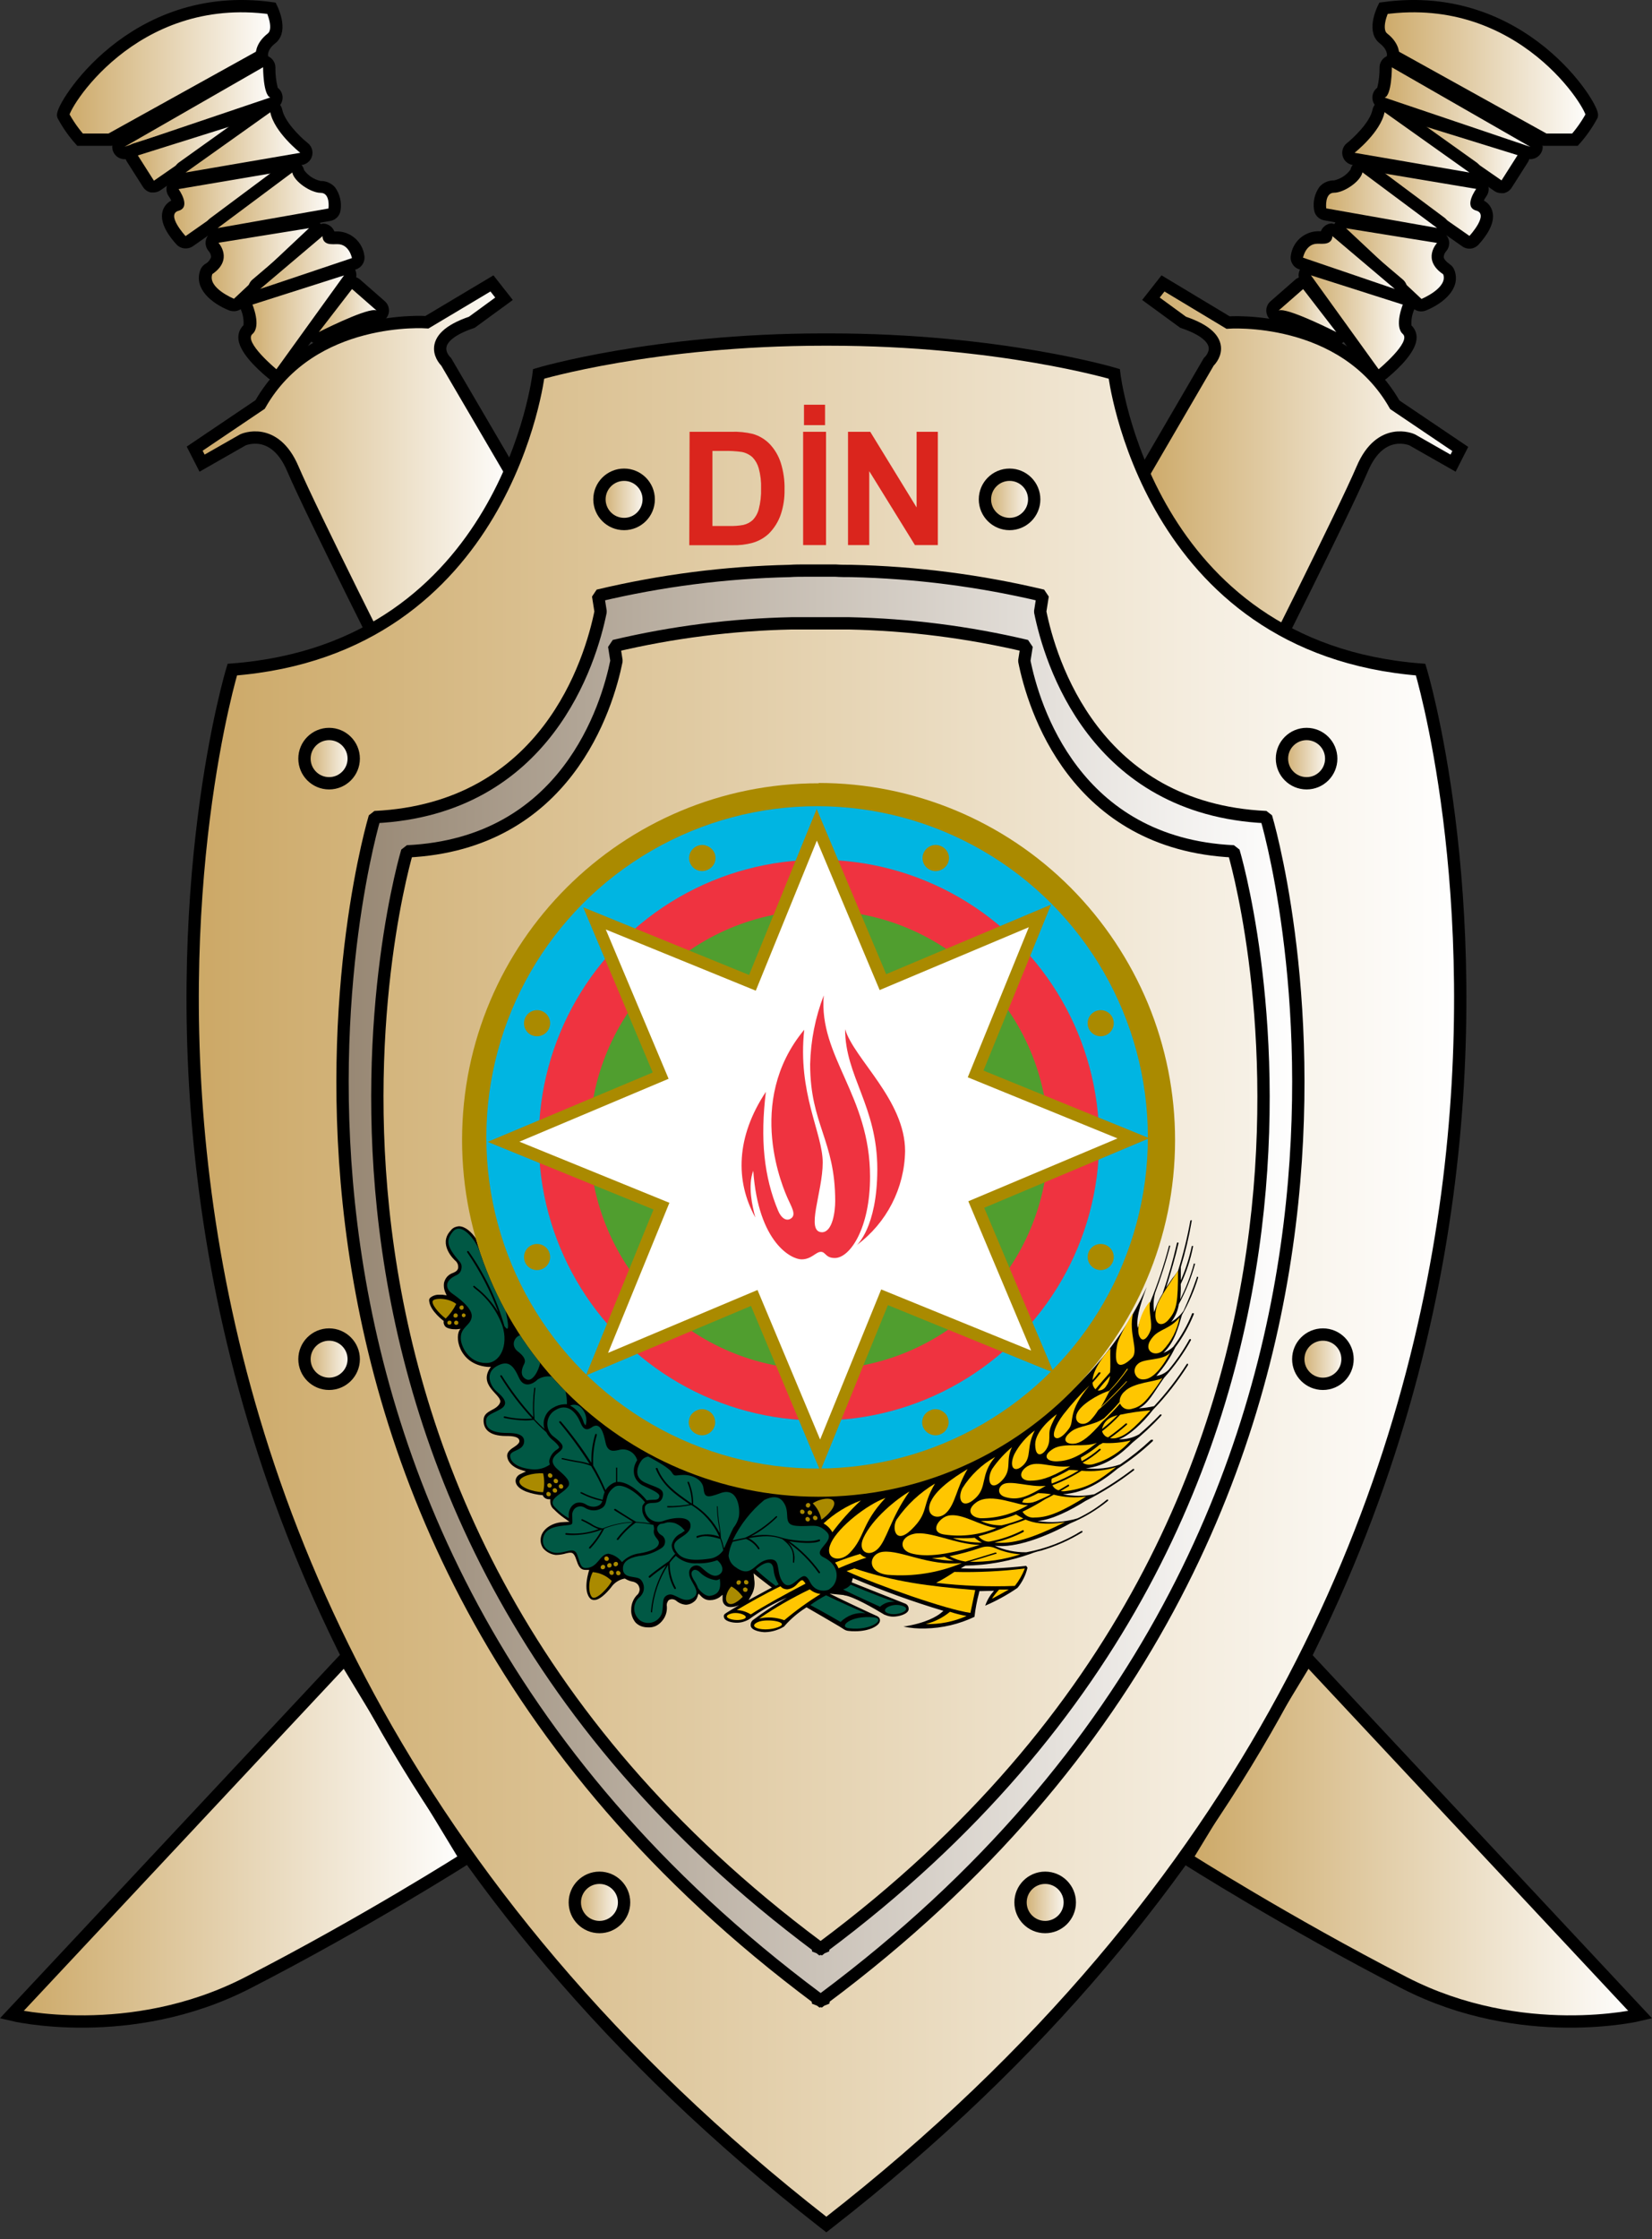 <svg xmlns="http://www.w3.org/2000/svg" xmlns:xlink="http://www.w3.org/1999/xlink" version="1.1" id="Layer_1" x="0px" y="0px" viewBox="0 0 268.31 363.41" style="enable-background:new 0 0 268.31 363.41;" xml:space="preserve">
<rect x="0" y="0" width="268.31" height="363.41" fill="#333333" stroke="none"/>
<style type="text/css">
	.st0{fill:url(#SVGID_1_);stroke:#000000;stroke-width:2;stroke-miterlimit:10;}
	.st1{fill:url(#SVGID_2_);stroke:#000000;stroke-width:2;stroke-miterlimit:10;}
	.st2{fill:url(#SVGID_3_);stroke:#000000;stroke-width:2;stroke-miterlimit:10;}
	.st3{fill:url(#SVGID_4_);}
	.st4{fill:url(#SVGID_5_);}
	.st5{fill:url(#SVGID_6_);}
	.st6{fill:url(#SVGID_7_);}
	.st7{fill:url(#SVGID_8_);}
	.st8{fill:url(#SVGID_9_);}
	.st9{fill:url(#SVGID_10_);}
	.st10{fill:url(#SVGID_11_);}
	.st11{fill:url(#SVGID_12_);}
	.st12{fill:url(#SVGID_13_);stroke:#000000;stroke-width:2;stroke-miterlimit:10;}
	.st13{fill:url(#SVGID_14_);stroke:#000000;stroke-width:2;stroke-miterlimit:10;}
	.st14{fill:url(#SVGID_15_);}
	.st15{fill:url(#SVGID_16_);}
	.st16{fill:url(#SVGID_17_);}
	.st17{fill:url(#SVGID_18_);}
	.st18{fill:url(#SVGID_19_);}
	.st19{fill:url(#SVGID_20_);}
	.st20{fill:url(#SVGID_21_);}
	.st21{fill:url(#SVGID_22_);}
	.st22{fill:url(#SVGID_23_);}
	.st23{fill:url(#SVGID_24_);stroke:#000000;stroke-width:2;stroke-miterlimit:10;}
	.st24{fill:url(#SVGID_25_);stroke:#000000;stroke-width:2;stroke-miterlimit:10;}
	.st25{fill:url(#SVGID_26_);}
	.st26{fill:none;stroke:#000000;stroke-width:2;stroke-linejoin:bevel;}
	.st27{fill:url(#SVGID_27_);stroke:#000000;stroke-width:2;stroke-linejoin:bevel;}
	.st28{fill:url(#SVGID_28_);stroke:#000000;stroke-width:2;stroke-linejoin:bevel;}
	.st29{fill:url(#SVGID_29_);stroke:#000000;stroke-width:2;stroke-linejoin:bevel;}
	.st30{fill:url(#SVGID_30_);stroke:#000000;stroke-width:2;stroke-linejoin:bevel;}
	.st31{fill:url(#SVGID_31_);stroke:#000000;stroke-width:2;stroke-linejoin:bevel;}
	.st32{fill:url(#SVGID_32_);stroke:#000000;stroke-width:2;stroke-linejoin:bevel;}
	.st33{fill:url(#SVGID_33_);stroke:#000000;stroke-width:2;stroke-linejoin:bevel;}
	.st34{fill:url(#SVGID_34_);stroke:#000000;stroke-width:2;stroke-linejoin:bevel;}
	.st35{fill:#005844;}
	.st36{fill:#AA8A00;}
	.st37{fill:#00B5E2;}
	.st38{fill:#EF3340;}
	.st39{fill:#509E2F;}
	.st40{fill-rule:evenodd;clip-rule:evenodd;fill:#FFFFFF;}
	.st41{fill:#FFC600;}
	.st42{fill:#DA251D;}
</style>
<g id="Layer_2_1_">
	<g id="Layer_2-2">
		
			<linearGradient id="SVGID_1_" gradientUnits="userSpaceOnUse" x1="192.66" y1="65.344" x2="266.41" y2="65.344" gradientTransform="matrix(1 0 0 -1 0 364)">
			<stop offset="0" style="stop-color:#CCA866"/>
			<stop offset="1" style="stop-color:#FFFFFF"/>
		</linearGradient>
		<path class="st0" d="M212.35,269.21L266.41,327c0,0-19.17,4.66-38.34-5.19    s-35.41-20.18-35.41-20.18L212.35,269.21z"/>
		
			<linearGradient id="SVGID_2_" gradientUnits="userSpaceOnUse" x1="1.9" y1="65.344" x2="75.64" y2="65.344" gradientTransform="matrix(1 0 0 -1 0 364)">
			<stop offset="0" style="stop-color:#CCA866"/>
			<stop offset="1" style="stop-color:#FFFFFF"/>
		</linearGradient>
		<path class="st1" d="M56,269.21L1.9,327c0,0,19.17,4.66,38.34-5.19    s35.4-20.18,35.4-20.18L56,269.21z"/>
		
			<linearGradient id="SVGID_3_" gradientUnits="userSpaceOnUse" x1="10.25" y1="352.166" x2="44.882" y2="352.166" gradientTransform="matrix(1 0 0 -1 0 364)">
			<stop offset="0" style="stop-color:#CCA866"/>
			<stop offset="1" style="stop-color:#FFFFFF"/>
		</linearGradient>
		<path class="st2" d="M17.88,22.67H13c-1.062-1.197-1.981-2.512-2.74-3.92    C9.86,17.58,21.4-1.79,44.1,1.34c0,0,1.76,3.52,0,4.89S42.53,9,42.53,9    L17.88,22.67z"/>
		
			<linearGradient id="SVGID_4_" gradientUnits="userSpaceOnUse" x1="19.241" y1="346.598" x2="44.907" y2="346.598" gradientTransform="matrix(1 0 0 -1 0 364)">
			<stop offset="0" style="stop-color:#CCA866"/>
			<stop offset="1" style="stop-color:#FFFFFF"/>
		</linearGradient>
		<path class="st3" d="M20.23,24.84C19.837,24.839,19.481,24.608,19.32,24.25    c-0.195-0.461-0.02-0.995,0.41-1.25l22.5-12.91c0.152-0.086,0.325-0.131,0.5-0.13    c0.175-0.001,0.348,0.044,0.5,0.13c0.311,0.179,0.501,0.511,0.5,0.87    c-0.066,1.359,0.135,2.718,0.59,4c0.503,0.228,0.725,0.821,0.497,1.324    c-0.115,0.254-0.332,0.448-0.597,0.536l-23.67,8    C20.445,24.841,20.337,24.848,20.23,24.84z"/>
		<path d="M42.73,10.93c0,0,0,4.5,1.17,4.89l-23.67,8l22.5-12.91 M42.73,8.91    c-0.35,0.002-0.694,0.091-1,0.26L19.23,22.11    c-0.955,0.554-1.281,1.778-0.726,2.734c0.357,0.616,1.015,0.995,1.726,0.996    c0.217,0.002,0.434-0.032,0.64-0.1l23.68-8    c0.807-0.277,1.349-1.036,1.35-1.89c0.002-0.628-0.29-1.22-0.79-1.6    c-0.27-1.075-0.397-2.181-0.38-3.29c-0.001-0.714-0.382-1.373-1-1.73    c-0.304-0.176-0.649-0.269-1-0.27V8.91z"/>
		
			<linearGradient id="SVGID_5_" gradientUnits="userSpaceOnUse" x1="21.307" y1="339.183" x2="38.972" y2="339.183" gradientTransform="matrix(1 0 0 -1 0 364)">
			<stop offset="0" style="stop-color:#CCA866"/>
			<stop offset="1" style="stop-color:#FFFFFF"/>
		</linearGradient>
		<path class="st4" d="M24.92,30.28h-0.2c-0.269-0.054-0.504-0.217-0.65-0.45    l-2.61-4.1c-0.165-0.263-0.198-0.589-0.09-0.88    c0.107-0.292,0.343-0.517,0.64-0.61l15.66-4.84    c0.094-0.031,0.191-0.048,0.29-0.05c0.552-0.007,1.005,0.435,1.012,0.988    c0.004,0.337-0.162,0.654-0.442,0.842l-13,8.94    C25.351,30.242,25.136,30.299,24.92,30.28z"/>
		<path d="M38,20.33l-13,9l-2.61-4.1L38,20.33 M38,18.33    c-0.2,0.001-0.399,0.032-0.59,0.09l-15.69,4.85    c-0.597,0.183-1.074,0.634-1.29,1.22c-0.214,0.584-0.144,1.235,0.19,1.76    l2.61,4.1c0.291,0.46,0.757,0.781,1.29,0.89    c0.133,0.01,0.267,0.01,0.4,0c0.403-0,0.797-0.122,1.13-0.35l13-8.95    c0.892-0.652,1.086-1.903,0.434-2.795C39.134,18.667,38.591,18.369,38,18.33z"/>
		
			<linearGradient id="SVGID_6_" gradientUnits="userSpaceOnUse" x1="29.136" y1="340.89" x2="49.77" y2="340.89" gradientTransform="matrix(1 0 0 -1 0 364)">
			<stop offset="0" style="stop-color:#CCA866"/>
			<stop offset="1" style="stop-color:#FFFFFF"/>
		</linearGradient>
		<path class="st5" d="M30.13,29c-0.552-0.004-0.997-0.454-0.994-1.006    c0.002-0.318,0.156-0.617,0.414-0.804l13.77-9.79    c0.17-0.119,0.373-0.182,0.58-0.18c0.127-0.002,0.253,0.022,0.37,0.07    c0.313,0.125,0.543,0.399,0.61,0.73c0.48,2.37,3.42,5.13,4.51,6    c0.433,0.342,0.507,0.971,0.165,1.405c-0.153,0.193-0.372,0.323-0.615,0.365    L30.31,29H30.13z"/>
		<path d="M43.9,18.22c0.65,3.26,4.87,6.58,4.87,6.58L30.14,28    L43.9,18.22 M43.9,16.22c-0.416-0-0.821,0.129-1.16,0.37L29,26.41    c-0.879,0.669-1.049,1.924-0.381,2.803C28.98,29.687,29.534,29.976,30.13,30    c0.116,0.01,0.234,0.01,0.35,0l18.64-3.24    c1.086-0.203,1.802-1.247,1.599-2.333C50.631,23.955,50.376,23.53,50,23.23    c-1.41-1.11-3.78-3.57-4.15-5.4c-0.131-0.665-0.59-1.218-1.22-1.47    c-0.236-0.091-0.487-0.138-0.74-0.14L43.9,16.22z"/>
		
			<linearGradient id="SVGID_7_" gradientUnits="userSpaceOnUse" x1="27.3" y1="330.83" x2="45.894" y2="330.83" gradientTransform="matrix(1 0 0 -1 0 364)">
			<stop offset="0" style="stop-color:#CCA866"/>
			<stop offset="1" style="stop-color:#FFFFFF"/>
		</linearGradient>
		<path class="st6" d="M30.14,39.32C29.859,39.322,29.591,39.206,29.4,39    c-0.76-0.82-2.47-2.9-2-4.46c0.196-0.653,0.733-1.147,1.4-1.29    C28.872,33.234,28.94,33.203,29,33.16c-0.036-0.69-0.296-1.35-0.74-1.88    c-0.217-0.287-0.263-0.669-0.12-1c0.13-0.321,0.418-0.552,0.76-0.61    L44.75,27.02h0.16c0.41-0,0.778,0.249,0.93,0.63    c0.176,0.435,0.027,0.934-0.36,1.2l-14.77,10.29    C30.543,39.257,30.344,39.32,30.14,39.32z"/>
		<path d="M44.88,28L30.14,38.32c0,0-3.26-3.52-1.14-4.11s0-3.52,0-3.52    L44.88,28 M44.88,26c-0.11-0.01-0.22-0.01-0.33,0l-15.85,2.72    c-1.089,0.186-1.821,1.219-1.636,2.308c0.052,0.305,0.174,0.593,0.356,0.842    c0.151,0.216,0.285,0.443,0.4,0.68c-0.684,0.354-1.193,0.971-1.41,1.71    c-0.56,2,1.17,4.24,2.26,5.42c0.379,0.409,0.912,0.641,1.47,0.64    C30.544,40.331,30.941,40.219,31.28,40L46,29.68    c0.928-0.599,1.195-1.837,0.596-2.765C46.22,26.334,45.572,25.988,44.88,26z"/>
		
			<linearGradient id="SVGID_8_" gradientUnits="userSpaceOnUse" x1="34.39" y1="331.45" x2="54.394" y2="331.45" gradientTransform="matrix(1 0 0 -1 0 364)">
			<stop offset="0" style="stop-color:#CCA866"/>
			<stop offset="1" style="stop-color:#FFFFFF"/>
		</linearGradient>
		<path class="st7" d="M35.39,38.05c-0.552,0-1-0.448-1-1    c0-0.315,0.148-0.611,0.4-0.8l12.08-9c0.173-0.13,0.384-0.2,0.6-0.2    c0.12,0.004,0.238,0.028,0.35,0.07c0.315,0.12,0.548,0.391,0.62,0.72    c0.21,1,2.45,2.51,3.64,2.51c0.605-0.018,1.187,0.239,1.58,0.7    c0.608,0.873,0.852,1.95,0.68,3c-0.051,0.439-0.384,0.793-0.82,0.87L35.56,38    L35.39,38.05z"/>
		<path d="M47.47,28c0.31,1.48,3,3.3,4.61,3.3s1.27,2.54,1.27,2.54    l-18,3.18l12.08-9 M47.43,26.02c-0.441-0.001-0.87,0.143-1.22,0.41l-12.08,9    c-0.884,0.663-1.063,1.916-0.4,2.8c0.378,0.504,0.97,0.8,1.6,0.8    h0.35l18-3.18c0.861-0.155,1.521-0.852,1.63-1.72    c0.211-1.326-0.121-2.681-0.92-3.76c-0.598-0.651-1.446-1.015-2.33-1    c-1.076-0.239-2.026-0.866-2.67-1.76c-0.149-0.657-0.619-1.194-1.25-1.43    c-0.214-0.079-0.441-0.12-0.67-0.12L47.43,26.02z"/>
		
			<linearGradient id="SVGID_9_" gradientUnits="userSpaceOnUse" x1="33.33" y1="321.225" x2="51.17" y2="321.225" gradientTransform="matrix(1 0 0 -1 0 364)">
			<stop offset="0" style="stop-color:#CCA866"/>
			<stop offset="1" style="stop-color:#FFFFFF"/>
		</linearGradient>
		<path class="st8" d="M38,49.49c-0.127,0-0.252-0.023-0.37-0.07    c-0.53-0.22-5.18-2.2-4.1-5.24c0.077-0.197,0.209-0.367,0.38-0.49    c0.714-0.383,1.225-1.059,1.4-1.85c0.019-0.633-0.198-1.249-0.61-1.73    c-0.248-0.27-0.328-0.653-0.21-1c0.119-0.346,0.419-0.599,0.78-0.66    L50,36.06h0.16c0.382-0.001,0.732,0.217,0.9,0.56    c0.192,0.396,0.103,0.871-0.22,1.17L38.65,49.22    C38.473,49.386,38.242,49.482,38,49.49z"/>
		<path d="M50.17,37.05L38,48.49c0,0-4.32-1.75-3.52-4c3.49-2.39,1-5.09,1-5.09    l14.78-2.38 M50.26,35.02h-0.32l-14.87,2.44    c-1.09,0.177-1.83,1.205-1.653,2.295c0.064,0.392,0.242,0.755,0.513,1.045    c0.221,0.26,0.345,0.589,0.35,0.93c-0.171,0.497-0.53,0.906-1,1.14    c-0.354,0.243-0.621,0.594-0.76,1c-1.06,3,1.85,5.36,4.66,6.5    c0.24,0.09,0.494,0.137,0.75,0.14C38.445,50.527,38.946,50.344,39.33,50    l12.21-11.49c0.806-0.755,0.848-2.021,0.093-2.827    c-0.379-0.405-0.909-0.634-1.463-0.633L50.26,35.02z"/>
		
			<linearGradient id="SVGID_10_" gradientUnits="userSpaceOnUse" x1="41.254" y1="321.375" x2="58.164" y2="321.375" gradientTransform="matrix(1 0 0 -1 0 364)">
			<stop offset="0" style="stop-color:#CCA866"/>
			<stop offset="1" style="stop-color:#FFFFFF"/>
		</linearGradient>
		<path class="st9" d="M42.25,47.9c-0.361-0.001-0.693-0.196-0.87-0.51    c-0.232-0.418-0.136-0.942,0.23-1.25L51.75,37.56    c0.179-0.153,0.405-0.238,0.64-0.24c0.163,0.002,0.323,0.04,0.47,0.11    c0.366,0.192,0.577,0.589,0.53,1l0,0c-0.009,0.036-0.009,0.074,0,0.11    c0.145,0.085,0.313,0.12,0.48,0.1h0.41c0.17-0.009,0.34-0.009,0.51,0    c2.17,0,3.11,2,3.31,3.07c0.091,0.488-0.19,0.97-0.66,1.13l-14.9,5.09    C42.442,47.931,42.345,47.921,42.25,47.9z"/>
		<path d="M52.39,38.32c0,0-0.13,1.31,1.52,1.31    c0.183,0.014,0.367,0.014,0.55,0h0.37c1.91,0,2.33,2.26,2.33,2.26    L42.25,46.9L52.39,38.32 M52.39,36.32c-0.472-0-0.929,0.166-1.29,0.47    L41,45.38c-0.839,0.718-0.938,1.98-0.22,2.82    c0.378,0.442,0.929,0.697,1.51,0.7c0.222,0.003,0.442-0.034,0.65-0.11    l14.91-5.08c0.94-0.321,1.502-1.283,1.32-2.26    c-0.307-2.164-2.116-3.801-4.3-3.89c-0.19-0.01-0.38-0.01-0.57,0    c-0.176-0.452-0.51-0.826-0.94-1.05c-0.287-0.151-0.606-0.23-0.93-0.23    L52.39,36.32z"/>
		
			<linearGradient id="SVGID_11_" gradientUnits="userSpaceOnUse" x1="39.709" y1="311.661" x2="56.889" y2="311.661" gradientTransform="matrix(1 0 0 -1 0 364)">
			<stop offset="0" style="stop-color:#CCA866"/>
			<stop offset="1" style="stop-color:#FFFFFF"/>
		</linearGradient>
		<path class="st10" d="M44.88,60.93c-0.234,0-0.46-0.081-0.64-0.23    c-1.05-0.87-4.5-3.89-4.53-5.88c-0.017-0.517,0.195-1.015,0.58-1.36    c0.58-0.51,0.21-2.48-0.26-3.64c-0.111-0.255-0.111-0.545,0-0.8    c0.117-0.253,0.335-0.445,0.6-0.53l14.94-4.77    c0.099-0.015,0.201-0.015,0.3,0c0.552,0.003,0.998,0.452,0.995,1.005    c-0.001,0.206-0.066,0.407-0.185,0.575l-11,15.26    c-0.16,0.225-0.406,0.373-0.68,0.41L44.88,60.93z"/>
		<path d="M55.89,44.68l-11,15.25c0,0-5.37-4.45-3.89-5.72s0-4.77,0-4.77    l14.94-4.76 M55.94,42.68c-0.207,0.001-0.412,0.031-0.61,0.09    l-14.99,4.77c-1.052,0.338-1.63,1.464-1.292,2.516    c0.016,0.049,0.033,0.097,0.052,0.144c0.358,0.811,0.512,1.696,0.45,2.58    c-0.544,0.522-0.848,1.246-0.84,2c0,2.16,2.68,4.81,4.89,6.64    c0.36,0.298,0.813,0.461,1.28,0.46h0.25c0.551-0.071,1.047-0.368,1.37-0.82    l11-15.25c0.646-0.896,0.444-2.146-0.452-2.792    c-0.34-0.245-0.749-0.377-1.168-0.378L55.94,42.68z"/>
		
			<linearGradient id="SVGID_12_" gradientUnits="userSpaceOnUse" x1="50.771" y1="313.604" x2="62.141" y2="313.604" gradientTransform="matrix(1 0 0 -1 0 364)">
			<stop offset="0" style="stop-color:#CCA866"/>
			<stop offset="1" style="stop-color:#FFFFFF"/>
		</linearGradient>
		<path class="st11" d="M51.76,54.89c-0.297,0-0.58-0.131-0.77-0.36    c-0.292-0.365-0.292-0.885,0-1.25l5.4-7c0.171-0.218,0.424-0.356,0.7-0.38    h0.09c0.243,0,0.478,0.089,0.66,0.25l4,3.5    c0.414,0.365,0.454,0.997,0.089,1.411c-0.19,0.215-0.462,0.338-0.749,0.339    c-0.12,0.001-0.239-0.023-0.35-0.07c-1.29,0-5.77,2-8.57,3.46    C52.105,54.866,51.933,54.9,51.76,54.89z"/>
		<path d="M57.16,46.9l4,3.5c-0.116-0.054-0.243-0.078-0.37-0.07c-2,0-9,3.56-9,3.56    l5.4-7 M57.19,44.89H57c-0.55,0.054-1.053,0.332-1.39,0.77l-5.4,7    c-0.674,0.875-0.51,2.131,0.365,2.805c0.348,0.268,0.776,0.414,1.215,0.415    c0.315-0,0.626-0.072,0.91-0.21c3-1.54,6.84-3.2,8-3.34    c0.153,0.04,0.311,0.06,0.47,0.06c1.105,0.004,2.003-0.888,2.007-1.993    c0.002-0.576-0.245-1.126-0.677-1.507l-4-3.5c-0.365-0.322-0.834-0.499-1.32-0.5    L57.19,44.89z"/>
		
			<linearGradient id="SVGID_13_" gradientUnits="userSpaceOnUse" x1="31.62" y1="285.545" x2="84" y2="285.545" gradientTransform="matrix(1 0 0 -1 0 364)">
			<stop offset="0" style="stop-color:#CCA866"/>
			<stop offset="1" style="stop-color:#FFFFFF"/>
		</linearGradient>
		<path class="st12" d="M79.9,46l-10.56,6.3c0,0-18.69-1.39-27.09,13.35    l-10.63,7.17l1.2,2.35l6.63-3.78c0,0,5.11-2.35,8.11,4.69    s17,34.83,17,34.83L84,78.43L72.47,58.73c0,0-4-3.66,4.17-6.43    l5.22-3.81L79.9,46z"/>
		
			<linearGradient id="SVGID_14_" gradientUnits="userSpaceOnUse" x1="223.908" y1="352.166" x2="258.55" y2="352.166" gradientTransform="matrix(1 0 0 -1 0 364)">
			<stop offset="0" style="stop-color:#CCA866"/>
			<stop offset="1" style="stop-color:#FFFFFF"/>
		</linearGradient>
		<path class="st13" d="M250.91,22.67h4.89c1.062-1.197,1.981-2.512,2.74-3.92    c0.39-1.17-11.15-20.54-33.85-17.41c0,0-1.76,3.52,0,4.89S226.26,9,226.26,9    L250.91,22.67z"/>
		
			<linearGradient id="SVGID_15_" gradientUnits="userSpaceOnUse" x1="223.883" y1="346.615" x2="249.56" y2="346.615" gradientTransform="matrix(1 0 0 -1 0 364)">
			<stop offset="0" style="stop-color:#CCA866"/>
			<stop offset="1" style="stop-color:#FFFFFF"/>
		</linearGradient>
		<path class="st14" d="M248.56,24.84c-0.108-0.003-0.216-0.02-0.32-0.05l-23.67-8    c-0.524-0.173-0.809-0.739-0.636-1.263c0.088-0.265,0.282-0.481,0.536-0.597    c0.455-1.282,0.656-2.641,0.59-4c0-0.552,0.448-1,1-1    c0.175-0.001,0.348,0.044,0.5,0.13L249.06,23    c0.446,0.258,0.623,0.811,0.41,1.28    C249.3,24.627,248.946,24.845,248.56,24.84z"/>
		<path d="M226.06,10.93l22.5,12.91l-23.67-8c1.17-0.39,1.17-4.89,1.17-4.89     M226.06,8.95c-1.105,0-2,0.895-2,2l0,0c0.016,1.108-0.108,2.213-0.37,3.29    c-0.882,0.665-1.057,1.919-0.392,2.801c0.241,0.32,0.573,0.56,0.952,0.689    l23.67,8c0.206,0.068,0.423,0.102,0.64,0.1    c1.105-0.002,1.998-0.899,1.996-2.004c-0.001-0.712-0.381-1.369-0.996-1.726    l-22.5-12.91c-0.306-0.17-0.65-0.259-1-0.26V8.95z"/>
		
			<linearGradient id="SVGID_16_" gradientUnits="userSpaceOnUse" x1="229.818" y1="339.195" x2="247.485" y2="339.195" gradientTransform="matrix(1 0 0 -1 0 364)">
			<stop offset="0" style="stop-color:#CCA866"/>
			<stop offset="1" style="stop-color:#FFFFFF"/>
		</linearGradient>
		<path class="st15" d="M243.88,30.28c-0.204-0-0.403-0.063-0.57-0.18    l-13.05-8.94c-0.458-0.308-0.58-0.929-0.272-1.388    c0.188-0.28,0.505-0.446,0.842-0.442c0.099,0.001,0.197,0.018,0.29,0.05    l15.66,4.84c0.528,0.163,0.823,0.723,0.66,1.251    c-0.026,0.084-0.063,0.165-0.11,0.239l-2.61,4.1    c-0.143,0.231-0.374,0.393-0.64,0.45L243.88,30.28z"/>
		<path d="M230.83,20.33l15.65,4.85l-2.61,4.1l-13-9 M230.87,18.28    c-1.101-0.089-2.065,0.732-2.154,1.833c-0.062,0.766,0.321,1.499,0.984,1.887l13,9    c0.333,0.228,0.727,0.35,1.13,0.35c0.133,0.01,0.267,0.01,0.4,0    c0.533-0.109,0.999-0.43,1.29-0.89l2.61-4.1    c0.601-0.927,0.337-2.165-0.59-2.766c-0.155-0.101-0.324-0.179-0.5-0.234    l-15.66-4.85c-0.191-0.058-0.39-0.089-0.59-0.09L230.87,18.28z"/>
		
			<linearGradient id="SVGID_17_" gradientUnits="userSpaceOnUse" x1="219.026" y1="340.865" x2="239.654" y2="340.865" gradientTransform="matrix(1 0 0 -1 0 364)">
			<stop offset="0" style="stop-color:#CCA866"/>
			<stop offset="1" style="stop-color:#FFFFFF"/>
		</linearGradient>
		<path class="st16" d="M238.66,29h-0.17l-18.64-3.23    c-0.389-0.067-0.703-0.357-0.8-0.74c-0.084-0.373,0.052-0.761,0.35-1    c1.09-0.87,4-3.63,4.51-6c0.067-0.331,0.297-0.605,0.61-0.73    c0.117-0.048,0.243-0.072,0.37-0.07c0.207-0.002,0.41,0.061,0.58,0.18    l13.77,9.82c0.447,0.324,0.547,0.949,0.224,1.396    c-0.187,0.258-0.485,0.412-0.804,0.414V29z"/>
		<path d="M224.89,18.22L238.66,28L220,24.8c0,0,4.22-3.32,4.87-6.58     M224.87,16.22c-0.253,0.002-0.504,0.049-0.74,0.14    c-0.63,0.252-1.089,0.805-1.22,1.47c-0.42,2.07-3.21,4.66-4.15,5.4    c-0.623,0.49-0.898,1.302-0.7,2.07c0.197,0.762,0.824,1.338,1.6,1.47    L238.31,30c0.116,0.01,0.234,0.01,0.35,0c1.105,0.001,2-0.894,2.001-1.999    c0-0.648-0.313-1.256-0.841-1.631l-13.77-9.82    c-0.339-0.241-0.744-0.37-1.16-0.37L224.87,16.22z"/>
		
			<linearGradient id="SVGID_18_" gradientUnits="userSpaceOnUse" x1="222.907" y1="330.825" x2="241.494" y2="330.825" gradientTransform="matrix(1 0 0 -1 0 364)">
			<stop offset="0" style="stop-color:#CCA866"/>
			<stop offset="1" style="stop-color:#FFFFFF"/>
		</linearGradient>
		<path class="st17" d="M238.66,39.32c-0.207,0.002-0.41-0.061-0.58-0.18    l-14.74-10.28c-0.387-0.266-0.536-0.765-0.36-1.2    c0.152-0.381,0.52-0.63,0.93-0.63h0.17l15.84,2.65    c0.545,0.091,0.913,0.606,0.822,1.151c-0.026,0.155-0.088,0.302-0.182,0.429    c-0.444,0.53-0.704,1.19-0.74,1.88l0,0c0.06,0.043,0.128,0.074,0.2,0.09    c0.667,0.143,1.204,0.637,1.4,1.29c0.45,1.56-1.27,3.64-2,4.46    C239.228,39.198,238.951,39.323,238.66,39.32z"/>
		<path d="M223.91,28l15.85,2.66c0,0-2.15,2.93,0,3.52s-1.1,4.11-1.1,4.11    L223.91,28 M223.91,26c-1.105-0.005-2.004,0.886-2.01,1.99    c-0.003,0.663,0.323,1.285,0.87,1.66L237.51,40    c0.337,0.235,0.739,0.361,1.15,0.36c0.554-0.002,1.083-0.234,1.46-0.64    c1.09-1.18,2.83-3.44,2.26-5.42c-0.196-0.75-0.696-1.385-1.38-1.75    c0.116-0.236,0.25-0.464,0.4-0.68c0.651-0.892,0.455-2.144-0.438-2.794    c-0.25-0.182-0.538-0.304-0.842-0.356l-15.85-2.66    c-0.11-0.01-0.22-0.01-0.33,0L223.91,26z"/>
		
			<linearGradient id="SVGID_19_" gradientUnits="userSpaceOnUse" x1="214.42" y1="331.47" x2="234.4" y2="331.47" gradientTransform="matrix(1 0 0 -1 0 364)">
			<stop offset="0" style="stop-color:#CCA866"/>
			<stop offset="1" style="stop-color:#FFFFFF"/>
		</linearGradient>
		<path class="st18" d="M233.4,38.05h-0.17l-18-3.17    c-0.436-0.077-0.769-0.431-0.82-0.87c-0.168-1.05,0.075-2.125,0.68-3    c0.396-0.463,0.981-0.721,1.59-0.7c1.18,0,3.42-1.55,3.63-2.51    c0.072-0.329,0.305-0.6,0.62-0.72c0.112-0.041,0.23-0.065,0.35-0.07    c0.216-0,0.427,0.07,0.6,0.2l12.08,9    c0.372,0.277,0.505,0.774,0.32,1.2    C234.139,37.778,233.794,38.029,233.4,38.05z"/>
		<path d="M221.32,28l12.08,9l-18-3.18c0,0-0.31-2.54,1.28-2.54    s4.29-1.82,4.6-3.3 M221.28,25.98c-0.239,0.004-0.475,0.048-0.7,0.13    c-0.624,0.237-1.09,0.769-1.24,1.42c-0.646,0.885-1.591,1.507-2.66,1.75    c-0.887-0.018-1.74,0.346-2.34,1c-0.799,1.079-1.131,2.434-0.92,3.76    c0.11,0.871,0.775,1.569,1.64,1.72l18,3.18h0.35    c1.105-0,2-0.895,2-2c0-0.63-0.296-1.222-0.8-1.6l-12.08-9    c-0.346-0.26-0.767-0.4-1.2-0.4L221.28,25.98z"/>
		
			<linearGradient id="SVGID_20_" gradientUnits="userSpaceOnUse" x1="217.623" y1="321.23" x2="235.462" y2="321.23" gradientTransform="matrix(1 0 0 -1 0 364)">
			<stop offset="0" style="stop-color:#CCA866"/>
			<stop offset="1" style="stop-color:#FFFFFF"/>
		</linearGradient>
		<path class="st19" d="M230.83,49.49c-0.256,0.002-0.503-0.095-0.69-0.27    l-12.2-11.44c-0.403-0.377-0.424-1.01-0.047-1.413    c0.188-0.201,0.451-0.316,0.727-0.317h0.16l14.78,2.39    c0.365,0.057,0.669,0.311,0.79,0.66c0.116,0.348,0.031,0.732-0.22,1    c-0.415,0.475-0.633,1.09-0.61,1.72c0.178,0.79,0.689,1.464,1.4,1.85    c0.175,0.119,0.308,0.291,0.38,0.49c1.08,3-3.56,5-4.1,5.24    C231.084,49.453,230.958,49.484,230.83,49.49z"/>
		<path d="M218.62,37.05l14.78,2.38c0,0-2.54,2.7,1,5.09    c0.79,2.22-3.53,4-3.53,4L218.62,37.05 M218.62,35.05    c-1.105,0.004-1.997,0.902-1.993,2.007c0.002,0.551,0.231,1.077,0.633,1.453    L229.46,50c0.371,0.348,0.861,0.541,1.37,0.54    c0.256-0.002,0.51-0.049,0.75-0.14c2.81-1.14,5.72-3.53,4.66-6.5    c-0.139-0.406-0.406-0.757-0.76-1c-0.59-0.41-0.93-0.81-1-1.15    c0.016-0.336,0.139-0.658,0.35-0.92c0.754-0.807,0.712-2.072-0.095-2.827    c-0.29-0.271-0.653-0.45-1.045-0.513l-14.78-2.39h-0.32L218.62,35.05z"/>
		
			<linearGradient id="SVGID_21_" gradientUnits="userSpaceOnUse" x1="210.633" y1="321.41" x2="227.543" y2="321.41" gradientTransform="matrix(1 0 0 -1 0 364)">
			<stop offset="0" style="stop-color:#CCA866"/>
			<stop offset="1" style="stop-color:#FFFFFF"/>
		</linearGradient>
		<path class="st20" d="M226.54,47.9c-0.11,0.014-0.22,0.014-0.33,0l-14.9-5.09    c-0.47-0.16-0.751-0.642-0.66-1.13c0.2-1.06,1.15-3.07,3.31-3.07    c0.17-0.009,0.34-0.009,0.51,0h0.41l0,0c0.167,0.02,0.335-0.015,0.48-0.1    c0.012-0.046,0.012-0.094,0-0.14c-0.04-0.42,0.188-0.82,0.57-1    c0.144-0.067,0.301-0.102,0.46-0.1c0.226,0.001,0.444,0.079,0.62,0.22    l10.13,8.58c0.366,0.308,0.462,0.832,0.23,1.25    C227.219,47.649,226.901,47.871,226.54,47.9z"/>
		<path d="M216.4,38.32l10.14,8.58l-14.91-5.08c0,0,0.42-2.26,2.33-2.26    h0.37c0.183,0.014,0.367,0.014,0.55,0c1.65,0,1.52-1.31,1.52-1.31     M216.4,36.25c-0.324,0-0.643,0.079-0.93,0.23    c-0.43,0.224-0.764,0.598-0.94,1.05c-0.19-0.01-0.38-0.01-0.57,0    c-2.183,0.093-3.989,1.728-4.3,3.89C209.463,42.412,210.038,43.395,211,43.71    l14.91,5.08c0.208,0.075,0.428,0.113,0.65,0.11    c1.105-0.005,1.996-0.905,1.99-2.01c-0.003-0.581-0.258-1.132-0.7-1.51    l-10.14-8.59c-0.361-0.304-0.818-0.47-1.29-0.47L216.4,36.25z"/>
		
			<linearGradient id="SVGID_22_" gradientUnits="userSpaceOnUse" x1="211.915" y1="311.701" x2="229.095" y2="311.701" gradientTransform="matrix(1 0 0 -1 0 364)">
			<stop offset="0" style="stop-color:#CCA866"/>
			<stop offset="1" style="stop-color:#FFFFFF"/>
		</linearGradient>
		<path class="st21" d="M223.78,60.93c-0.274-0.037-0.52-0.185-0.68-0.41l-11-15.26    c-0.32-0.45-0.215-1.074,0.235-1.395c0.168-0.12,0.369-0.184,0.575-0.185    c0.103-0.015,0.207-0.015,0.31,0l14.93,4.77    c0.269,0.083,0.49,0.275,0.61,0.53c0.104,0.256,0.104,0.544,0,0.8    c-0.49,1.2-0.85,3.13-0.27,3.64c0.388,0.343,0.601,0.842,0.58,1.36    c0,2-3.48,5-4.53,5.88c-0.18,0.149-0.406,0.23-0.64,0.23L223.78,60.93z"/>
		<path d="M212.9,44.68l14.94,4.76c0,0-1.43,3.5,0,4.77s-3.93,5.72-3.93,5.72    l-11-15.25 M212.91,42.68c-1.105,0.001-1.999,0.897-1.998,2.002    c0,0.419,0.133,0.828,0.378,1.168l11,15.25    c0.323,0.452,0.819,0.749,1.37,0.82h0.25c0.467,0.001,0.92-0.162,1.28-0.46    c2.21-1.83,4.86-4.48,4.89-6.64c0.013-0.755-0.292-1.481-0.84-2    c-0.057-0.884,0.097-1.768,0.45-2.58c0.417-1.023-0.073-2.19-1.096-2.608    c-0.047-0.019-0.095-0.037-0.144-0.052l-14.94-4.77    c-0.198-0.059-0.403-0.089-0.61-0.09L212.91,42.68z"/>
		
			<linearGradient id="SVGID_23_" gradientUnits="userSpaceOnUse" x1="206.66" y1="313.604" x2="218.03" y2="313.604" gradientTransform="matrix(1 0 0 -1 0 364)">
			<stop offset="0" style="stop-color:#CCA866"/>
			<stop offset="1" style="stop-color:#FFFFFF"/>
		</linearGradient>
		<path class="st22" d="M217,54.89c-0.156,0.002-0.31-0.032-0.45-0.1    c-2.81-1.44-7.33-3.46-8.55-3.46l0,0c-0.114,0.047-0.237,0.071-0.36,0.07    c-0.552-0.001-0.999-0.449-0.999-1.001c0-0.287,0.124-0.559,0.339-0.749l4-3.5    c0.182-0.161,0.417-0.25,0.66-0.25h0.1c0.272,0.027,0.522,0.164,0.69,0.38    l5.4,7c0.292,0.365,0.292,0.885,0,1.25C217.627,54.775,217.318,54.909,217,54.89z"/>
		<path d="M211.63,46.9l5.4,7c0,0-7-3.56-9-3.56    c-0.127-0.008-0.254,0.016-0.37,0.07l4-3.5 M211.66,44.91    c-0.486,0.001-0.955,0.178-1.32,0.5l-4,3.5c-0.828,0.731-0.908,1.994-0.177,2.823    c0.379,0.43,0.924,0.676,1.497,0.677c0.162-0.001,0.323-0.021,0.48-0.06    c1.13,0.14,5,1.8,8,3.34c0.279,0.139,0.588,0.211,0.9,0.21    c1.105,0.003,2.002-0.89,2.005-1.995c0.001-0.443-0.145-0.874-0.415-1.225    l-5.41-7c-0.337-0.438-0.84-0.716-1.39-0.77L211.66,44.91z"/>
		
			<linearGradient id="SVGID_24_" gradientUnits="userSpaceOnUse" x1="184.84" y1="285.545" x2="237.17" y2="285.545" gradientTransform="matrix(1 0 0 -1 0 364)">
			<stop offset="0" style="stop-color:#CCA866"/>
			<stop offset="1" style="stop-color:#FFFFFF"/>
		</linearGradient>
		<path class="st23" d="M188.89,46l10.56,6.35c0,0,18.69-1.39,27.09,13.35l10.63,7.17    L236,75.17l-6.64-3.78c0,0-5.1-2.35-8.1,4.69s-17,34.83-17,34.83    l-19.42-32.48l11.48-19.7c0,0,4.05-3.66-4.17-6.43l-5.22-3.81L188.89,46    z"/>
		
			<linearGradient id="SVGID_25_" gradientUnits="userSpaceOnUse" x1="31.292" y1="155.94" x2="237.166" y2="155.94" gradientTransform="matrix(1 0 0 -1 0 364)">
			<stop offset="0" style="stop-color:#CCA866"/>
			<stop offset="1" style="stop-color:#FFFFFF"/>
		</linearGradient>
		<path class="st24" d="M230.73,108.68c-44.56-3.46-49.76-48-49.76-48l0,0    c0,0-18.66-5.57-46.35-5.57h-0.78c-27.69,0-46.35,5.57-46.35,5.57l0,0    c0,0-5.2,44.57-49.76,48c0,0-43.59,143.09,96.07,252.05l0,0l0.41,0.32    l0.41-0.32l0,0C274.32,251.77,230.73,108.68,230.73,108.68z M134.24,55.07    L134.24,55.07"/>
		
			<linearGradient id="SVGID_26_" gradientUnits="userSpaceOnUse" x1="55.54" y1="155.17" x2="210.864" y2="155.17" gradientTransform="matrix(1 0 0 -1 0 364)">
			<stop offset="0" style="stop-color:#978773"/>
			<stop offset="1" style="stop-color:#FFFFFF"/>
		</linearGradient>
		<path class="st25" d="M205.64,132.62c0,0,34.09,112.71-71.9,191.7l-0.11,0.73    l-0.43-0.33l-0.42,0.33l-0.12-0.73c-106-79-71.89-191.7-71.89-191.7    c27.9-1.31,35.07-25.32,36.69-33.35l-0.41-2.6    c10.206-2.43,20.641-3.771,31.13-4l0,0c0.84,0,1.68,0,2.54-0.06h0.82    c0.53,0,1.08,0,1.62,0s1.09,0,1.63,0h0.82c0.85,0,1.7,0,2.53,0.06l0,0    c10.486,0.229,20.917,1.57,31.12,4l-0.41,2.6    C170.56,107.3,177.73,131.31,205.64,132.62z M133.7,315.9    c98.27-73.23,66.66-177.72,66.66-177.72c-25.87-1.22-32.52-23.48-34-30.92    l0.38-2.42c-9.463-2.239-19.137-3.469-28.86-3.67l0,0h-2.35H131h-2.35h-0.05    c-9.719,0.2-19.39,1.43-28.85,3.67l0.38,2.42    c-1.51,7.44-8.15,29.7-34,30.92c0,0-31.61,104.49,66.65,177.72    l0.11,0.68l0.39-0.3l0.4,0.3L133.7,315.9z"/>
		<path class="st26" d="M205.64,132.62c-27.91-1.31-35.08-25.32-36.7-33.35    l0.41-2.6c-10.203-2.43-20.634-3.771-31.12-4l0,0c-0.83,0-1.68,0-2.53-0.06    h-0.82c-0.54,0-1.08,0-1.63,0s-1.09,0-1.62,0h-0.82    c-0.86,0-1.7,0-2.54,0.06l0,0c-10.489,0.229-20.924,1.57-31.13,4l0.41,2.6    c-1.62,8-8.79,32-36.69,33.35c0,0-34.1,112.71,71.89,191.7l0.12,0.73    l0.42-0.33l0.43,0.33l0.11-0.73    C239.73,245.33,205.64,132.62,205.64,132.62z"/>
		<path class="st26" d="M200.36,138.18c-25.87-1.22-32.52-23.48-34-30.92l0.38-2.42    c-9.463-2.239-19.137-3.469-28.86-3.67l0,0h-2.35H131h-2.35h-0.05    c-9.719,0.2-19.39,1.43-28.85,3.67l0.38,2.42    c-1.51,7.44-8.15,29.7-34,30.92c0,0-31.61,104.49,66.65,177.72    l0.11,0.68l0.39-0.3l0.4,0.3l0.1-0.68    C232,242.67,200.36,138.18,200.36,138.18z"/>
		
			<linearGradient id="SVGID_27_" gradientUnits="userSpaceOnUse" x1="97.36" y1="282.95" x2="105.36" y2="282.95" gradientTransform="matrix(1 0 0 -1 0 364)">
			<stop offset="0" style="stop-color:#CCA866"/>
			<stop offset="1" style="stop-color:#FFFFFF"/>
		</linearGradient>
		<circle class="st27" cx="101.36" cy="81.05" r="4"/>
		
			<linearGradient id="SVGID_28_" gradientUnits="userSpaceOnUse" x1="49.45" y1="240.87" x2="57.45" y2="240.87" gradientTransform="matrix(1 0 0 -1 0 364)">
			<stop offset="0" style="stop-color:#CCA866"/>
			<stop offset="1" style="stop-color:#FFFFFF"/>
		</linearGradient>
		<circle class="st28" cx="53.45" cy="123.13" r="4"/>
		
			<linearGradient id="SVGID_29_" gradientUnits="userSpaceOnUse" x1="49.45" y1="143.4" x2="57.45" y2="143.4" gradientTransform="matrix(1 0 0 -1 0 364)">
			<stop offset="0" style="stop-color:#CCA866"/>
			<stop offset="1" style="stop-color:#FFFFFF"/>
		</linearGradient>
		<circle class="st29" cx="53.45" cy="220.6" r="4"/>
		
			<linearGradient id="SVGID_30_" gradientUnits="userSpaceOnUse" x1="93.36" y1="55.23" x2="101.36" y2="55.23" gradientTransform="matrix(1 0 0 -1 0 364)">
			<stop offset="0" style="stop-color:#CCA866"/>
			<stop offset="1" style="stop-color:#FFFFFF"/>
		</linearGradient>
		<circle class="st30" cx="97.36" cy="308.77" r="4"/>
		
			<linearGradient id="SVGID_31_" gradientUnits="userSpaceOnUse" x1="208.2" y1="240.87" x2="216.21" y2="240.87" gradientTransform="matrix(1 0 0 -1 0 364)">
			<stop offset="0" style="stop-color:#CCA866"/>
			<stop offset="1" style="stop-color:#FFFFFF"/>
		</linearGradient>
		<circle class="st31" cx="212.21" cy="123.13" r="4"/>
		
			<linearGradient id="SVGID_32_" gradientUnits="userSpaceOnUse" x1="210.86" y1="143.4" x2="218.86" y2="143.4" gradientTransform="matrix(1 0 0 -1 0 364)">
			<stop offset="0" style="stop-color:#CCA866"/>
			<stop offset="1" style="stop-color:#FFFFFF"/>
		</linearGradient>
		<circle class="st32" cx="214.86" cy="220.6" r="4"/>
		
			<linearGradient id="SVGID_33_" gradientUnits="userSpaceOnUse" x1="165.75" y1="55.23" x2="173.75" y2="55.23" gradientTransform="matrix(1 0 0 -1 0 364)">
			<stop offset="0" style="stop-color:#CCA866"/>
			<stop offset="1" style="stop-color:#FFFFFF"/>
		</linearGradient>
		<circle class="st33" cx="169.75" cy="308.77" r="4"/>
		
			<linearGradient id="SVGID_34_" gradientUnits="userSpaceOnUse" x1="159.97" y1="282.95" x2="167.97" y2="282.95" gradientTransform="matrix(1 0 0 -1 0 364)">
			<stop offset="0" style="stop-color:#CCA866"/>
			<stop offset="1" style="stop-color:#FFFFFF"/>
		</linearGradient>
		<circle class="st34" cx="163.97" cy="81.05" r="4"/>
		<path id="path4" d="M121.59,259.7l0.56-1c0.363-0.723,0.485-1.543,0.35-2.34    l-0.1-1l0.59,0.5c0.66,0.52,1.28,1,1.93,1.49l0.44,0.31L121.59,259.7z     M194.59,207.35v-0.12l0,0c-0.023-0.008-0.047-0.008-0.07,0h-0.12l0,0    c-0.006,0.02-0.006,0.04,0,0.06c-0.634,1.859-1.362,3.685-2.18,5.47    c-0.534,0.736-1.215,1.352-2,1.81c0.658-0.843,1.085-1.842,1.24-2.9    c1.118-2.049,1.997-4.22,2.62-6.47v-0.06c0,0,0,0,0-0.06l0,0    c-0.023-0.006-0.047-0.006-0.07,0h-0.06c0,0,0,0-0.06,0l0,0c0,0,0,0,0,0.06    c-0.535,1.991-1.276,3.922-2.21,5.76c0.09-0.827,0.12-1.659,0.09-2.49    c0.917-1.932,1.588-3.971,2-6.07v-0.06c0,0,0,0,0-0.06l0,0    c-0.02-0.006-0.04-0.006-0.06,0c-0.029-0.013-0.061-0.013-0.09,0    c0,0-0.07,0.06-0.07,0.09c-0.399,1.893-0.992,3.739-1.77,5.51    c0-0.56,0-1.06,0-1.47v-0.71c0.748-2.45,1.339-4.945,1.77-7.47v-0.06    c0,0,0,0,0-0.06l0,0c0,0,0,0-0.06,0c-0.029-0.013-0.061-0.013-0.09,0    c0,0-0.07,0.06-0.07,0.09c-0.494,2.746-1.162,5.458-2,8.12    c-0.22,0.31-0.43,0.62-0.65,0.9c-0.104,0.104-0.198,0.218-0.28,0.34    c-0.28,0.41-0.62,0.91-1,1.47c0.75-2.4,1.53-5.07,2-7.16    c0.016-0.028,0.016-0.062,0-0.09c0,0-0.06-0.06-0.09-0.06    c-0.029-0.013-0.061-0.013-0.09,0c0,0-0.06,0.06-0.06,0.09    c-0.636,2.776-1.417,5.516-2.34,8.21c-0.588,0.935-1.048,1.944-1.37,3    c-0.162-1.037-0.107-2.095,0.16-3.11c0.933-2.493,1.743-5.013,2.43-7.56    v-0.06c0,0,0,0,0-0.06s0,0,0,0c-0.02-0.006-0.04-0.006-0.06,0h-0.06c0,0,0,0-0.06,0    s0,0,0,0s0,0,0,0.06c-0.804,3.062-1.806,6.068-3,9c-0.007,0.019-0.007,0.041,0,0.06    c-0.952,1.276-1.651,2.722-2.06,4.26c-0.43-1.84,1-5.38,1.44-6.66l0,0    c-4.45,9.77-11.58,17.36-20.6,23.43C156.476,238.423,145.758,241.781,134.75,242    c-0.59,0-1.21,0-1.8,0c-12.559,0.001-24.778-4.084-34.81-11.64    c-10-7.56-17.36-17.26-20.84-29.33c-0.72-1.06-1.74-2-2.77-2    c-0.27,0.024-0.534,0.095-0.78,0.21c-0.232,0.133-0.433,0.313-0.59,0.53    c-2,2.18,0.53,4.64,0.84,4.89c0.156,0.148,0.275,0.329,0.35,0.53    c0.063,0.2,0.084,0.411,0.06,0.62c-0.06,0.34-0.34,0.59-0.81,0.78    c-0.386,0.121-0.732,0.346-1,0.65c-0.243,0.288-0.411,0.632-0.49,1    c-0.062,0.462-0.01,0.932,0.15,1.37l0.28,0.63l-0.68-0.1H71.39    c-0.537-0.031-1.068,0.136-1.49,0.47c-0.087,0.075-0.152,0.172-0.19,0.28    c-0.015,0.103-0.015,0.207,0,0.31c0.19,1.62,2.36,3.2,2.36,3.2    c-0.028,0.135-0.028,0.275,0,0.41c0.039,0.129,0.093,0.253,0.16,0.37    c0.077,0.119,0.184,0.215,0.31,0.28c0.129,0.071,0.267,0.125,0.41,0.16    c0.292,0.085,0.596,0.126,0.9,0.12c0.123,0.015,0.247,0.015,0.37,0    l0.59-0.06c-1.09,1-0.37,5.69,4.26,6.16c0.219,0.03,0.441,0.03,0.66,0    c-2.15,2.92,1.52,4.41,1.52,5.6c0,0.49-0.59,1-1.12,1.27    c-0.71,0.41-1.59,0.72-1.59,1.84c0,1.27,0.75,2.52,3.67,2.52    c1,0,2.15,0.09,2.15,0.84c0,0.31-0.4,0.65-0.84,0.93    s-1.15,0.75-1.15,1.4c0,0.15,0,1.55,2.15,2.3l0.9,0.28l-0.84,0.4    c-0.233,0.091-0.436,0.243-0.59,0.44c-0.155,0.193-0.243,0.432-0.25,0.68    c0,0.66,0.53,1.28,1.71,1.75c0.873,0.318,1.784,0.516,2.71,0.59    l0.06,0.15l0.09,0.13c0.092,0.096,0.196,0.18,0.31,0.25    c0.122,0.053,0.249,0.094,0.38,0.12h0.37v0.37    c0.003,0.238,0.054,0.472,0.15,0.69C89.627,244.63,89.792,244.839,90,245    c0.478,0.494,1,0.942,1.56,1.34l0.93,0.65l-1.12,0.06    c-1.77,0.1-3.27,1.15-3.52,2.46c-0.06,0.307-0.06,0.623,0,0.93    c0.07,0.312,0.199,0.607,0.38,0.87c0.512,0.59,1.225,0.968,2,1.06h0.22    c0.505-0.02,1.006-0.104,1.49-0.25c0.93-0.22,1.25-0.22,1.65,1    c0.34,1,0.59,1.68,1.52,1.68h0.59c0,0-1.18,3.45,0.25,4.73    c0.186,0.123,0.409,0.176,0.63,0.15c0.77,0,1.83-1,2.64-2    c0.504-0.757,1.288-1.283,2.18-1.46h0.12l0.09,0.06    c0.376,0.221,0.789,0.371,1.22,0.44c0.227,0.056,0.439,0.162,0.62,0.31    c0.183,0.152,0.312,0.359,0.37,0.59c0.087,0.229,0.087,0.481,0,0.71    c-0.066,0.235-0.206,0.442-0.4,0.59c-0.581,0.629-0.902,1.454-0.9,2.31    c-0.029,0.38,0.022,0.761,0.15,1.12c0.123,0.365,0.313,0.704,0.56,1    c0.253,0.26,0.56,0.462,0.9,0.59c0.339,0.125,0.698,0.189,1.06,0.19    c0.448,0.037,0.899-0.038,1.31-0.22c0.385-0.186,0.726-0.452,1-0.78    c0.574-0.647,0.866-1.497,0.81-2.36c-0.03-0.165-0.03-0.335,0-0.5    c0.05-0.166,0.124-0.325,0.22-0.47c0.068-0.093,0.167-0.157,0.28-0.18    c0.1-0.034,0.204-0.055,0.31-0.06c0.236,0.005,0.465,0.078,0.66,0.21    c0.453,0.408,1.031,0.651,1.64,0.69c0.442-0.018,0.868-0.172,1.22-0.44    c0.29-0.195,0.507-0.48,0.62-0.81l0.19-0.56l0.43,0.44    c0.185,0.197,0.405,0.356,0.65,0.47c0.255,0.11,0.532,0.161,0.81,0.15    c0.521,0.001,1.032-0.148,1.47-0.43l0.55-0.44v0.72v0.09    c0.007,0.196,0.058,0.387,0.15,0.56c0.101,0.173,0.242,0.321,0.41,0.43    c0.77,0.5,2.14-0.12,2.14-0.12s-2.08,1.21-2.33,1.43    c-0.072,0.058-0.127,0.134-0.16,0.22c-0.015,0.093-0.015,0.187,0,0.28    c0.1,0.68,1.31,0.93,2.12,0.93c0.273,0.001,0.544-0.029,0.81-0.09    c0.39-0.099,0.767-0.246,1.12-0.44c1.919-1.417,3.996-2.605,6.19-3.54    c-1.895,1.092-3.725,2.294-5.48,3.6c-0.153,0.112-0.271,0.264-0.34,0.44    c-0.064,0.179-0.085,0.371-0.06,0.56c0.18,0.81,1.83,1,2.3,1    c1.111-0.022,2.196-0.344,3.14-0.93l0,0c0.037-0.034,0.068-0.075,0.09-0.12    l0,0c0.976-1.102,2.1-2.065,3.34-2.86l0.19-0.13L131.21,261    c1.21,0.68,3.73,2.17,5.07,2.95l0.4,0.25l0,0l0.44,0.28    c0.198,0.119,0.42,0.194,0.65,0.22c0.381,0.051,0.766,0.071,1.15,0.06    c2.33,0,4-0.93,4-1.74c0.007-0.156-0.035-0.309-0.12-0.44    c-0.093-0.115-0.209-0.211-0.34-0.28l0,0c-1.08-0.47-5-2.3-7.71-3.64    l2.24,0.22l0.19,0.06c1.37,0.16,4.69,2.05,6.53,3.17h0.06    c0.403,0.181,0.838,0.277,1.28,0.28c0.9,0,2.36-0.38,2.52-1.12    c0.03-0.206-0.005-0.415-0.1-0.6c-0.1-0.184-0.263-0.327-0.46-0.4    l-8.68-3.45l0.18-0.69l0,0c4.803,2.048,9.717,3.824,14.72,5.32l-0.44,0.37    c-0.59,0.47-2.33,1.62-6.06,2.18l0,0c1.164,0.243,2.352,0.347,3.54,0.31    c2.77-0.057,5.497-0.701,8-1.89c0.151-1.313,0.398-2.613,0.74-3.89    l0.06-0.28l2.37-0.06l-0.5,0.62c-0.396,0.552-0.709,1.158-0.93,1.8    c1.84-0.79,3.598-1.758,5.25-2.89c0.785-0.951,1.339-2.07,1.62-3.27    c-0.062-0.111-0.136-0.215-0.22-0.31c-3.517,0.41-7.061,0.547-10.6,0.41    c0.237-0.162,0.484-0.309,0.74-0.44c3.618-0.061,7.202-0.713,10.61-1.93    c0.535-0.212,1.087-0.379,1.65-0.5c2.375-0.691,4.645-1.7,6.75-3l0,0    c0.008-0.023,0.008-0.047,0-0.07v-0.06c0,0,0,0,0-0.06l0,0    c-0.02-0.006-0.04-0.006-0.06,0h-0.07c0,0,0,0-0.06,0    c-2.732,1.703-5.762,2.873-8.93,3.45c-1.768,0.032-3.52-0.33-5.13-1.06    c3.36,0.44,8.4-1.49,12.26-3.63c2.223-0.917,4.299-2.157,6.16-3.68l0,0    v-0.12c0,0,0,0,0-0.06l0,0h-0.13c0,0,0,0-0.06,0    c-1.459,1.218-3.069,2.243-4.79,3.05c-2.108,0.621-4.328,0.768-6.5,0.43    c2.33-0.19,5.38-1.74,7.81-3.27c2.763-1.391,5.385-3.045,7.83-4.94    c0,0,0.07-0.06,0.07-0.09c0.018-0.031,0.018-0.069,0-0.1    c0,0-0.06-0.06-0.09-0.06c-0.029-0.013-0.061-0.013-0.09,0    c-1.99,1.527-4.092,2.901-6.29,4.11c-1.683,0.34-3.417,0.34-5.1,0    c3.49-0.22,6.29-2,8.9-4.17c2.04-1.315,3.955-2.814,5.72-4.48l0,0    v-0.13c0,0,0,0,0-0.06l0,0H187c0,0,0,0-0.06,0c-1.56,1.462-3.232,2.799-5,4    c-1.799,0.613-3.71,0.827-5.6,0.63c3.27-0.32,5.72-2.31,7.56-4.14    c1.686-1.352,3.267-2.83,4.73-4.42c0.013-0.029,0.013-0.061,0-0.09    c0,0,0-0.06,0-0.09c-0.032-0.015-0.068-0.015-0.1,0    c-0.028-0.016-0.062-0.016-0.09,0c-1.091,1.134-2.239,2.212-3.44,3.23    c-0.996,0.562-2.127,0.839-3.27,0.8c1.55-0.49,3.95-2.7,5.51-4.75    c2.151-2.235,4.067-4.685,5.72-7.31c0,0,0,0,0-0.07v-0.06c0,0,0,0,0-0.06l0,0    c0,0,0,0-0.06,0h-0.07c0,0,0,0-0.06,0l0,0c-1.56,2.448-3.341,4.747-5.32,6.87    c-0.818,0.192-1.651,0.309-2.49,0.35c1.5-0.66,2.37-2.49,4.11-4.95    c1.674-1.864,3.134-3.91,4.35-6.1c0.025-0.022,0.027-0.06,0.005-0.085    c-0.002-0.002-0.003-0.004-0.005-0.005c0,0,0-0.06-0.06-0.09    c-0.022-0.025-0.06-0.027-0.085-0.005c-0.002,0.002-0.004,0.003-0.005,0.005    c0,0-0.06,0-0.1,0.06c-0.957,1.742-2.082,3.387-3.36,4.91    c-0.538,0.546-1.241,0.897-2,1c1.239-1.395,2.276-2.957,3.08-4.64    c1.218-1.652,2.226-3.449,3-5.35v-0.12c0,0,0,0,0-0.06    c-0.02-0.006-0.04-0.006-0.06,0h-0.13c0,0,0,0-0.06,0l0,0    c-0.772,1.946-1.809,3.776-3.08,5.44c-0.457,0.438-0.998,0.778-1.59,1    c1.78-1.71,2.4-4.08,3-6.16c1.102-1.918,1.984-3.954,2.63-6.07H194.59z"/>
		<g id="g36">
			<path id="path6" class="st35" d="M84,219.26c1.34,1,1.4,1.62,1.12,2.15     s-0.84,1.87,0.37,2.46c1,0.5,2-1.43,2.24-2.65     c-1.15-1.46-2.24-2.95-3.26-4.51c-0.253,0.089-0.48,0.24-0.66,0.44     c-0.164,0.198-0.28,0.43-0.34,0.68c-0.055,0.26-0.034,0.531,0.06,0.78     C83.634,218.86,83.795,219.083,84,219.26z"/>
			<path id="path8" class="st35" d="M94.78,230.8c0.13,0.35,0.28,0.53,0.34,0.53l0,0     c0.16-0.525,0.16-1.085,0-1.61c-0.155-0.529-0.457-1.004-0.87-1.37     c-0.235-0.183-0.515-0.3-0.81-0.34c-0.286-0.041-0.577,0.001-0.84,0.12     C93.655,228.692,94.441,229.654,94.78,230.8z"/>
			<path id="path10" class="st35" d="M125.64,254.79C125.42,252.24,122.75,254.72,122.75,254.72     c1.024,0.964,2.109,1.859,3.25,2.68c0.25-0.12,0.22-0.12,0.47-0.25     l-0.19-0.34C125.928,256.189,125.71,255.501,125.64,254.79z"/>
			<path id="path12" class="st35" d="M116.28,256.47c-1.02-0.127-1.966-0.6-2.68-1.34     c0,0-0.59-0.59-1.06-0.22s-0.12,1.06,0.13,1.49     c0.291,0.426,0.53,0.886,0.71,1.37c0.38,0.56,1.28,1.37,1.93,1.25     c1.15-0.19,1.9-0.78,1.59-2.77     C116.724,256.391,116.506,256.469,116.28,256.47z"/>
			<path id="path14" class="st35" d="M81.59,215.16c-0.871-2.378-2.4-4.459-4.41-6l-0.25-0.21     c0,0,0-0.07-0.07-0.1c-0.016-0.028-0.016-0.062,0-0.09l0.09-0.06     c0.029-0.013,0.061-0.013,0.09,0l0.25,0.22     c1.459,1.122,2.697,2.505,3.65,4.08c-1.278-3.451-2.982-6.73-5.07-9.76     c-0.013-0.032-0.013-0.068,0-0.1c0,0,0-0.06,0.06-0.09     c0.029-0.013,0.061-0.013,0.09,0c0.039,0.008,0.074,0.029,0.1,0.06     c2.6,3.691,4.564,7.791,5.81,12.13c1.19,1.71,0.19-2.45,0.19-2.45     l0,0C80.402,209.665,78.976,206.388,77.86,203l0,0c-0.62-1.75-3-4.89-4.39-3     c-1,1.28-1,2.27,1.15,4.73c0.148,0.16,0.257,0.351,0.32,0.56     c0.045,0.214,0.045,0.436,0,0.65c-0.037,0.213-0.122,0.415-0.25,0.59     c-0.13,0.176-0.302,0.317-0.5,0.41c-2.24,1-1.71,2.33-0.75,3     c0.66,0.47,3.3,2.28,3.18,3.74s-1.84,1.68-1.78,3.54     c0,1.19,1.22,4,4.08,4C81.16,221.29,82.65,218.43,81.59,215.16z"/>
			<path id="path16" class="st35" d="M89.59,223.43c-0.789-0.126-1.596,0.041-2.27,0.47     c-0.63,0.65-2.18,1.52-3-0.22c-0.9-2-1.71-3.05-3.67-1.93     s-1,3.21,0,4.08s2.24,2,0.56,2.92c-1.37,0.78-2.27,0.87-2.27,1.93     c0,0.78,0.34,1.9,3.51,1.9c1.25,0,2.74,0.18,2.68,1.4     c-0.09,1.55-2.27,1.34-2.27,2.3s1.06,2,3.7,2.21     c0.975,0.055,1.94-0.22,2.74-0.78c-0.065-0.19-0.099-0.389-0.1-0.59     c0.145-0.8,0.635-1.495,1.34-1.9c0.25-0.18,0.28-0.31,0.28-0.31     s-0.06-0.37-1.09-1.21c-0.422-0.338-0.763-0.764-1-1.25     c-0.69-0.59-1.37-1.24-2.06-2c-0.43,0.068-0.865,0.102-1.3,0.1     c-1.164-0.026-2.322-0.163-3.46-0.41c0,0-0.06,0-0.09-0.06     c-0.013-0.029-0.013-0.061,0-0.09c0,0,0-0.06,0.06-0.1     c0.032-0.015,0.068-0.015,0.1,0c1.466,0.351,2.978,0.469,4.48,0.35     c-1.96-2.102-3.702-4.397-5.2-6.85c-0.013-0.029-0.013-0.061,0-0.09     c0,0,0-0.06,0.06-0.09c0.031-0.018,0.069-0.018,0.1,0c0,0,0.06,0,0.09,0.07     c1.494,2.389,3.201,4.638,5.1,6.72c-0.102-1.568-0.048-3.142,0.16-4.7     c0,0,0,0,0-0.06s0,0,0,0c0.02-0.006,0.04-0.006,0.06,0h0.06c0,0,0,0,0.06,0l0,0     c0.006,0.02,0.006,0.04,0,0.06v0.06c-0.214,1.658-0.258,3.333-0.13,5     c0.53,0.56,1.09,1.09,1.62,1.58c-0.216-0.655-0.184-1.367,0.09-2     c0.252-0.625,0.715-1.142,1.31-1.46c0.544-0.334,1.163-0.526,1.8-0.56     c0.146-0.015,0.294-0.015,0.44,0c0.012-0.721-0.072-1.441-0.25-2.14     C91.037,225.042,90.289,224.257,89.59,223.43z"/>
			<path id="path18" class="st35" d="M94.25,230.84c-0.59-1.43-2-3.33-4.17-1.9     c-1.201,0.777-1.545,2.38-0.769,3.581c0.199,0.308,0.461,0.57,0.769,0.769     c1.37,1.09,1.75,1.59,0.66,2.43s-1.46,1.65-0.13,2.8     s2.21,2,1.65,2.77c-1,1.33-3.61,2-2,3.48     c0.622,0.651,1.336,1.207,2.12,1.65v-0.28     c-0.036-0.313-0.006-0.63,0.09-0.93c0.092-0.311,0.253-0.598,0.47-0.84     c0.153-0.153,0.328-0.281,0.52-0.38c0.21-0.083,0.434-0.124,0.66-0.12     c0.353-0.002,0.7,0.095,1,0.28c0.378,0.257,0.823,0.396,1.28,0.4     c0.327,0,0.648-0.086,0.93-0.25c0.244-0.158,0.422-0.4,0.5-0.68l0,0     c-1.217-0.241-2.393-0.659-3.49-1.24c0,0,0,0-0.06,0     c-0.006-0.023-0.006-0.047,0-0.07v-0.12l0,0c0.02-0.006,0.04-0.006,0.06,0     h0.07c0,0,0,0,0.06,0c1.06,0.553,2.191,0.96,3.36,1.21c0,0,0,0,0.06,0l0,0     c0.057-0.414,0.161-0.82,0.31-1.21l0,0C97.574,240.717,96.839,239.293,96,237.93     c-0.769-0.312-1.576-0.521-2.4-0.62c-0.71-0.13-1.52-0.28-2.3-0.47     c0,0,0,0-0.06,0l0,0c0,0,0,0,0-0.07v-0.06c0,0,0,0,0-0.06l0,0c0,0,0,0,0.06,0h0.06     c0.78,0.18,1.59,0.34,2.3,0.46c0.709,0.096,1.408,0.253,2.09,0.47     c-1.497-2.341-3.14-4.586-4.92-6.72c-0.006-0.02-0.006-0.04,0-0.06v-0.06     c0,0,0,0,0-0.06s0,0,0,0c0.023-0.008,0.047-0.008,0.07,0H91c0,0,0,0,0.06,0s0,0,0,0     c1.821,2.132,3.492,4.387,5,6.75c-0.055-1.57,0.154-3.139,0.62-4.64     c0,0,0.06-0.06,0.09-0.06h0.1c0,0,0.06,0.06,0.06,0.09v0.1     c-0.469,1.603-0.668,3.272-0.59,4.94c0.756,1.287,1.425,2.623,2,4     c0.249-0.408,0.592-0.751,1-1c0.217-0.15,0.462-0.255,0.72-0.31v-2.24     c-0.013-0.032-0.013-0.068,0-0.1c0.029-0.013,0.061-0.013,0.09,0     c0.032-0.012,0.068-0.012,0.1,0c0.013,0.032,0.013,0.068,0,0.1v2.21h0.15     c1.56,0,3.49,1.55,4.64,3c0.296-0.06,0.598-0.09,0.9-0.09     c0.81,0,1-0.09,1.12-0.44s0-0.65-1.74-1.46     c-0.22-0.09-0.47-0.22-0.72-0.34c-0.385-0.158-0.728-0.404-1-0.72     c-0.293-0.315-0.5-0.701-0.6-1.12c-0.08-0.409-0.08-0.831,0-1.24     c0.101-0.398,0.266-0.776,0.49-1.12c-0.372-1.284-1.714-2.023-2.998-1.651     c-0.001,0-0.001,0-0.002,0.001c-0.78,0.16-1.81,0.44-2.15-1.24     s-0.87-3.27-2.11-2.52C95.47,232.14,94.81,232.27,94.25,230.84z"/>
			<path id="path20" class="st35" d="M120,246.17L120,246.17c0.24-1.37-0.16-4.88-3-3.82     c-2.24,0.83-2.58,0.68-2.74-0.78s-1.86-2.21-3.29-2.18     s-1.37,0.37-1.9-0.47s-3.8-2.52-3.8-2.52     c-0.38,0.07-0.729,0.255-1,0.53c-0.78,1-1.4,2.8,0.43,3.67     s3.3,0.91,2.93,2.34c-0.47,1.74-2.43,0.34-2.9,1.64     c-0.113,1.221,0.785,2.302,2.005,2.416c0.338,0.031,0.678-0.015,0.995-0.136     c1.8-0.66,4.29-0.81,4.42,0.62c0.18,2.27-4.3,2.08-2,4.73     c1.09,1.24,3.58,1,5.32,0.74c0.815-0.171,1.532-0.652,2-1.34     c-0.117-0.621-0.281-1.233-0.49-1.83c-1.71-0.53-2.77-0.59-3.67-0.19     h-0.1c0,0-0.06,0-0.09-0.06s0-0.06,0-0.12     c0.006-0.04,0.027-0.076,0.06-0.1c1.187-0.4,2.477-0.365,3.64,0.1     c-0.966-2.128-2.547-3.919-4.54-5.14c-1.087,0.222-2.191,0.349-3.3,0.38     c-0.186,0.015-0.374,0.015-0.56,0h-0.06l0,0c-0.006-0.02-0.006-0.04,0-0.06     v-0.06c0,0,0-0.06,0.06-0.09c0.029-0.013,0.061-0.013,0.09,0     c1.17,0.028,2.34-0.066,3.49-0.28l-0.38-0.28     c-2-1.37-4-2.8-5.1-5.45v-0.12c0,0,0-0.06,0.1-0.06h0.12     c0,0,0.06,0,0.06,0.09c1,2.55,3,3.89,5,5.32l0.56,0.37     c-0.009-1.153-0.24-2.294-0.68-3.36c0,0,0,0,0-0.06v-0.06c0,0,0,0,0-0.06l0,0     c0,0,0,0,0.06,0h0.06c0,0,0,0,0.06,0l0,0c0.502,1.157,0.747,2.409,0.72,3.67l0,0     c1.839,1.142,3.332,2.764,4.32,4.69c0-0.34-0.09-0.77-0.15-1.21     c-0.184-1.027-0.287-2.067-0.31-3.11v-0.06l0,0l0,0h0.12l0,0l0,0v0.06     c0.039,1.032,0.142,2.061,0.31,3.08c0.114,0.662,0.187,1.33,0.22,2     c0.205,0.547,0.368,1.109,0.49,1.68c0.106-0.154,0.19-0.322,0.25-0.5     c0.41-0.93,0.87-2,1.28-2.8C119.543,247.46,119.847,246.837,120,246.17z"/>
			<path id="path22" class="st35" d="M116.49,253.23c-1.035,0.371-2.131,0.54-3.23,0.5     c-1.221,0.101-2.431-0.292-3.36-1.09l-0.13-0.12     c-0.368,0.341-0.703,0.716-1,1.12c-0.034,1.421,0.311,2.826,1,4.07     c0.013,0.029,0.013,0.061,0,0.09c0,0,0,0.07-0.07,0.1     c-0.029,0.013-0.061,0.013-0.09,0c0,0-0.06,0-0.09-0.06     c-0.668-1.176-1.013-2.508-1-3.86c-1.488,2.285-2.384,4.903-2.61,7.62     c0,0,0,0.06,0,0.09c-0.032,0.013-0.068,0.013-0.1,0l0,0c0,0-0.06,0-0.09-0.06     c-0.013-0.029-0.013-0.061,0-0.09c0.234-2.651,1.087-5.209,2.49-7.47     c-0.72,0.5-1.93,1.37-2.65,2c-0.028,0.016-0.062,0.016-0.09,0     c0,0-0.06,0-0.09-0.07c-0.04-0.053-0.04-0.127,0-0.18     c1.09-0.94,3.17-2.37,3.29-2.46c0.312-0.411,0.646-0.805,1-1.18     c-0.191-0.196-0.338-0.432-0.43-0.69c-0.108-0.255-0.153-0.533-0.13-0.81     c0.197-0.815,0.763-1.492,1.53-1.83c0.21-0.16,0.4-0.28,0.59-0.41     c-0.22-0.24-0.38-0.43-0.5-0.55c-0.316-0.275-0.674-0.498-1.06-0.66     c-0.401-0.125-0.821-0.176-1.24-0.15l-0.25,0.06     c-0.288,0.109-0.592,0.173-0.9,0.19c-0.91,0.46-0.56,1.43,0.09,1.8     c0.196,0.093,0.36,0.243,0.47,0.43c0.118,0.189,0.181,0.407,0.18,0.63     c-0.005,0.215-0.056,0.427-0.15,0.62c-0.117,0.192-0.278,0.353-0.47,0.47     c-1.092,0.714-2.341,1.15-3.64,1.27c-1.77,0.31-2.52,1-2.58,1.9     c-0.13,1.93,2.24,1.21,2.89,1.93c0.184,0.206,0.324,0.448,0.41,0.71     c0.09,0.26,0.121,0.537,0.09,0.81c-0.019,0.276-0.105,0.544-0.25,0.78     c-0.132,0.241-0.313,0.452-0.53,0.62c-0.262,0.228-0.465,0.516-0.59,0.84     c-0.139,0.315-0.204,0.657-0.19,1c0.007,0.348,0.092,0.69,0.25,1     c0.158,0.306,0.372,0.581,0.63,0.81c1.037,0.771,2.503,0.556,3.274-0.481     c0.157-0.211,0.277-0.447,0.356-0.699c0.32-1.56-0.12-2.52,1-2.93     s2.4,1.56,4,0.53s-0.53-2.58-0.59-3.95     c-0.09-0.645,0.361-1.242,1.006-1.331c0.365-0.051,0.732,0.072,0.994,0.331     c0.81,0.71,2,1.86,3,1.06C117.58,255,117.43,254,116.49,253.23z"/>
			<path id="path24" class="st35" d="M135.28,257.43c1-1.24,0.93-3.48-1.49-4.66     c-2.18-1.06,2-2.56,0.5-4.11s-2.34-0.81-4.89-1s-0.78-2.15-2.27-4     c-0.71-0.87-1.8-0.8-3-0.21C121.966,245.236,120.216,247.471,119,250     c0.72-0.16,1.4-0.28,2-0.41c1.842-0.873,3.53-2.038,5-3.45l0.09-0.06     c0.032-0.012,0.068-0.012,0.1,0c0.04,0.053,0.04,0.127,0,0.18     c-1.252,1.236-2.677,2.283-4.23,3.11c1.71-0.401,3.497-0.314,5.16,0.25     c1.21,0.35,4.54,0.81,5.85,0.25c0,0,0.06,0,0.12,0s0.06,0,0.09,0.06     v0.13c0,0,0,0.06-0.06,0.09c-1.12,0.47-3.45,0.25-4.94,0     c1.927,1.385,3.615,3.073,5,5c0.016,0.028,0.016,0.062,0,0.09     c0,0,0,0.07-0.07,0.1c-0.029,0.013-0.061,0.013-0.09,0     c0,0-0.06,0-0.09-0.06c-1.358-1.918-3.032-3.592-4.95-4.95     c0.848,0.832,1.223,2.033,1,3.2c0,0,0,0.07,0,0.1     c-0.032,0.013-0.068,0.013-0.1,0l0,0c0,0-0.06,0-0.09-0.06     c-0.013-0.032-0.013-0.068,0-0.1c0.06-1.37,0.09-2.24-1.74-3.67     c-1.56-0.62-3.18-0.56-5.48-0.15c0.728,0.362,1.341,0.919,1.77,1.61     c0,0,0,0,0,0.07v0.06c0,0,0,0,0,0.06l0,0c0,0,0,0-0.06,0h-0.06c0,0,0,0-0.06,0l0,0     c-0.476-0.754-1.175-1.341-2-1.68c-0.68,0.13-1.4,0.28-2.17,0.47     c-0.343,0.705-0.566,1.462-0.66,2.24c0.042,0.349,0.147,0.688,0.31,1     c0.172,0.306,0.408,0.572,0.69,0.78c2.86,2.18,3.11-0.87,5.54-1.15     c2-0.22,1.15,1.74,2.08,3.39s2.05,0.31,2.77-0.22     s1.15-0.9,1.9,0.59c0.179,0.341,0.432,0.639,0.74,0.87     c0.311,0.227,0.677,0.369,1.06,0.41c0.388,0.051,0.783,0.007,1.15-0.13     C134.831,257.854,135.069,257.656,135.28,257.43z"/>
			<path id="path26" class="st35" d="M103.93,252.11c1.64-0.28,3.08-0.81,3.08-1.74     c0-0.62-1.06-1-0.78-2.18c0.006-0.243-0.039-0.485-0.13-0.71     c0,0-0.06,0-0.09,0c-0.912-0.194-1.838-0.308-2.77-0.34     c-1.077,0.784-2.031,1.724-2.83,2.79c0,0,0,0-0.06,0h-0.06     c-0.031,0.016-0.069,0.016-0.1,0l0,0c-0.006-0.02-0.006-0.04,0-0.06v-0.06     c0,0,0,0,0-0.06c0.748-0.986,1.614-1.876,2.58-2.65     c-1.588,0.073-3.153,0.411-4.63,1c-0.597,1.18-1.362,2.268-2.27,3.23     c-0.02,0.006-0.04,0.006-0.06,0h-0.07c0,0,0,0-0.06,0l0,0     c-0.006-0.02-0.006-0.04,0-0.06v-0.06c0,0,0,0,0-0.07l0,0     c0.821-0.867,1.524-1.839,2.09-2.89c-1.463,0.561-3.013,0.866-4.58,0.9     c-0.43,0-0.84,0-1.27-0.06c0,0-0.06,0-0.09-0.06     c-0.018-0.031-0.018-0.069,0-0.1c0,0,0-0.06,0.07-0.09     c0.029-0.013,0.061-0.013,0.09,0c1.77,0.193,3.561-0.03,5.23-0.65     c-0.503-0.191-0.985-0.433-1.44-0.72c-0.43-0.25-0.9-0.5-1.36-0.71l0,0l0,0     v-0.12c0.005-0.035,0.035-0.06,0.07-0.06h0.09     c0.479,0.212,0.946,0.449,1.4,0.71c0.554,0.403,1.194,0.67,1.87,0.78     l0.18-0.06c1.531-0.592,3.149-0.93,4.79-1c-1.06-0.65-3-1.86-3-1.86     c-0.036-0.022-0.062-0.058-0.07-0.1c-0.013-0.029-0.013-0.061,0-0.09     c0,0,0.07-0.06,0.1-0.06c0.029-0.013,0.061-0.013,0.09,0     c0,0,2.55,1.65,3.39,2.11c0.794,0.042,1.585,0.126,2.37,0.25     c-0.353-0.193-0.652-0.472-0.87-0.81c-0.224-0.297-0.384-0.638-0.47-1     c-0.06-0.361-0.06-0.729,0-1.09c0.116-0.189,0.25-0.366,0.4-0.53     c-1.27-1.58-3.79-3.29-4.94-2.49c-1.84,1.28-0.9,2.8-2.12,3.46     c-0.422,0.251-0.91,0.37-1.4,0.34c-0.491-0.028-0.965-0.191-1.37-0.47     c-0.217-0.12-0.462-0.182-0.71-0.18c-0.245,0.006-0.484,0.078-0.69,0.21     c-0.205,0.137-0.365,0.332-0.46,0.56c-0.108,0.224-0.153,0.473-0.13,0.72     c0,1.46,0.28,1.46-1,1.59s-3.39,0.28-3.73,2.08     s1.46,2.36,2.08,2.39c1.49,0.1,2.92-1.08,3.42,0.22     s0.53,2.27,1.46,2.24c2-0.06,2.18-2.24,3.64-2.33     c0.883,0.161,1.673,0.65,2.21,1.37     C101.789,252.733,102.821,252.226,103.93,252.11z"/>
			<path id="path28" class="st35" d="M145.36,260c-3.14-1.05-7.19-2.8-7.19-2.8     c-0.327,0.377-0.759,0.648-1.24,0.78c2,1,6,2.8,6,2.8     C143.584,260.171,144.474,259.885,145.36,260z"/>
			<path id="path30" class="st35" d="M141.87,262.5c-3.7-0.37-5.78,1.56-4,1.77     C141.56,264.74,144,262.69,141.87,262.5z"/>
			<path id="path32" class="st35" d="M146.67,260.67c-1.68-0.63-3.71,0.52-2.65,1.08     C145.45,262.5,148.34,261.32,146.67,260.67z"/>
			<path id="path34" class="st35" d="M140.6,261.85c-1.34-0.59-4-1.74-6.44-2.93     c-0.888,0.466-1.741,0.997-2.55,1.59c2.12,1.12,4.17,2.3,4.91,2.74     c0.529-0.526,1.167-0.929,1.87-1.18     C139.099,261.825,139.856,261.749,140.6,261.85z"/>
		</g>
		<path id="path38" class="st36" d="M133,127.13c-31.977-0.028-57.923,25.871-57.952,57.848    s25.871,57.923,57.848,57.952c31.977,0.028,57.923-25.871,57.952-57.848    c0.007-7.622-1.491-15.17-4.408-22.212c-2.922-7.017-7.181-13.399-12.54-18.79    c-10.833-10.876-25.55-16.992-40.9-17V127.13z"/>
		<ellipse id="ellipse40" class="st37" cx="132.71" cy="184.6" rx="53.72" ry="53.75"/>
		<circle id="ellipse42" class="st38" cx="133.01" cy="185.05" r="45.51"/>
		<circle id="ellipse44" class="st39" cx="133.01" cy="185.02" r="37.26"/>
		<g id="g126">
			<g id="g60">
				<path id="path46" class="st36" d="M132,244c0.73,0.717,1.22,1.643,1.4,2.65      c1-0.62,2.52-2.27,2-3C135.06,243,133.26,243.15,132,244z"/>
				<g id="g58">
					<path id="path48" class="st36" d="M130.27,245c-0.064,0.006-0.125,0.027-0.18,0.06       c-0.064,0.033-0.111,0.091-0.13,0.16c-0.017,0.069-0.017,0.141,0,0.21       c0,0.07,0.06,0.13,0.09,0.19c0.05,0.052,0.118,0.084,0.19,0.09       c0.073,0.015,0.147,0.015,0.22,0c0.062-0.022,0.115-0.065,0.15-0.12       c0.036-0.058,0.06-0.122,0.07-0.19c-0.003-0.093-0.038-0.181-0.1-0.25       C130.496,245.067,130.387,245.014,130.27,245z"/>
					<path id="path50" class="st36" d="M131.61,244.27c-0.006-0.064-0.027-0.125-0.06-0.18       c-0.036-0.061-0.093-0.108-0.16-0.13c-0.072-0.017-0.148-0.017-0.22,0       c-0.06,0-0.12,0.06-0.18,0.09c-0.054,0.05-0.09,0.117-0.1,0.19       c-0.019,0.072-0.019,0.148,0,0.22c0.022,0.062,0.065,0.115,0.12,0.15       c0.055,0.042,0.121,0.067,0.19,0.07c0.06,0,0.09,0,0.12,0       s0.09,0,0.13-0.07c0.037-0.029,0.059-0.073,0.06-0.12       C131.586,244.445,131.626,244.357,131.61,244.27z"/>
					<path id="path52" class="st36" d="M131.49,245.14c-0.068,0.008-0.133,0.032-0.19,0.07       c-0.056,0.038-0.101,0.089-0.13,0.15c-0.017,0.072-0.017,0.148,0,0.22       c0,0.06,0.07,0.12,0.1,0.19c0.045,0.053,0.11,0.085,0.18,0.09       c0.073,0.015,0.147,0.015,0.22,0c0.067-0.022,0.124-0.069,0.16-0.13       c0.033-0.055,0.054-0.116,0.06-0.18c0-0.06,0-0.1,0-0.13       s0-0.09-0.06-0.12c-0.034-0.035-0.081-0.057-0.13-0.06       C131.664,245.16,131.575,245.118,131.49,245.14z"/>
					<path id="path54" class="st36" d="M132.36,246c-0.067,0.004-0.132,0.025-0.19,0.06       c-0.055,0.035-0.098,0.088-0.12,0.15c-0.021,0.072-0.021,0.148,0,0.22       c0,0.06,0.07,0.13,0.1,0.19c0.045,0.053,0.11,0.085,0.18,0.09       c0.073,0.015,0.147,0.015,0.22,0c0.064-0.022,0.12-0.064,0.16-0.12       c0.032-0.059,0.052-0.123,0.06-0.19c0.002-0.092-0.03-0.181-0.09-0.25       C132.59,246.07,132.479,246.017,132.36,246z"/>
					<path id="path56" class="st36" d="M131.14,246.2c-0.064,0.006-0.125,0.027-0.18,0.06       c-0.059,0.038-0.105,0.094-0.13,0.16c-0.017,0.072-0.017,0.148,0,0.22       c0,0.06,0.06,0.12,0.09,0.18c0.047,0.058,0.116,0.094,0.19,0.1       c0.073,0.015,0.147,0.015,0.22,0c0.063-0.026,0.115-0.072,0.15-0.13       c0.04-0.052,0.065-0.114,0.07-0.18c0.005-0.094-0.032-0.185-0.1-0.25       C131.37,246.27,131.26,246.213,131.14,246.2z"/>
				</g>
			</g>
			<g id="g72">
				<path id="path62" class="st36" d="M118.79,257.49c-0.77,0.75-1.24,2.27-0.52,2.74      c0.87,0.56,2.36-1.06,2.36-1.06      C120.148,258.482,119.519,257.908,118.79,257.49z"/>
				<g id="g70">
					<path id="path64" class="st36" d="M120.35,256.81c-0.006-0.067-0.027-0.132-0.06-0.19       c-0.04-0.056-0.096-0.098-0.16-0.12c-0.072-0.017-0.148-0.017-0.22,0       c-0.06,0-0.12,0.06-0.18,0.09c-0.057,0.048-0.093,0.116-0.1,0.19       c-0.019,0.069-0.019,0.141,0,0.21c0.02,0.066,0.062,0.123,0.12,0.16       c0.058,0.035,0.123,0.056,0.19,0.06c0.199,0.006,0.364-0.151,0.37-0.35       c0-0.007,0-0.014,0-0.02L120.35,256.81z"/>
					<path id="path66" class="st36" d="M121.16,256.44c-0.067,0.006-0.132,0.027-0.19,0.06       c-0.055,0.035-0.098,0.088-0.12,0.15c-0.016,0.072-0.016,0.148,0,0.22       c0,0.06,0.06,0.13,0.09,0.19c0.048,0.055,0.117,0.088,0.19,0.09       c0.069,0.015,0.141,0.015,0.21,0c0.066-0.02,0.123-0.062,0.16-0.12       c0.032-0.059,0.052-0.123,0.06-0.19c0.002-0.092-0.03-0.181-0.09-0.25       C121.385,256.509,121.276,256.457,121.16,256.44z"/>
					<path id="path68" class="st36" d="M121,257.65c-0.064,0.006-0.125,0.027-0.18,0.06       c-0.064,0.033-0.111,0.091-0.13,0.16c-0.017,0.069-0.017,0.141,0,0.21       c0,0.07,0.06,0.13,0.09,0.19c0.05,0.052,0.118,0.084,0.19,0.09       c0.073,0.015,0.147,0.015,0.22,0c0.062-0.022,0.115-0.065,0.15-0.12       c0.041-0.056,0.065-0.121,0.07-0.19c0-0.06,0-0.09,0-0.12       s0-0.1-0.07-0.13c-0.029-0.037-0.073-0.059-0.12-0.06       C121.183,257.655,121.086,257.615,121,257.65z"/>
				</g>
			</g>
			<g id="g90">
				<path id="path74" class="st36" d="M96.27,255.16c-0.84,1.65-0.65,3.61-0.09,4.08      c0.72,0.59,2.93-1.93,3.17-2.65      C98.525,255.764,97.434,255.257,96.27,255.16z"/>
				<g id="g88">
					<path id="path76" class="st36" d="M97.55,254.38c0.006,0.067,0.027,0.132,0.06,0.19       c0.04,0.056,0.096,0.098,0.16,0.12c0.072,0.017,0.148,0.017,0.22,0       c0.06,0,0.12-0.06,0.18-0.09c0.057-0.048,0.093-0.116,0.1-0.19       c0.019-0.069,0.019-0.141,0-0.21c-0.022-0.064-0.064-0.12-0.12-0.16       c-0.058-0.035-0.123-0.056-0.19-0.06c-0.091-0.001-0.18,0.031-0.25,0.09       C97.618,254.148,97.561,254.26,97.55,254.38z"/>
					<path id="path78" class="st36" d="M98.61,254.1c0.004,0.067,0.025,0.132,0.06,0.19       c0.037,0.058,0.094,0.1,0.16,0.12c0.069,0.017,0.141,0.017,0.21,0       c0.07,0,0.13-0.06,0.19-0.09c0.053-0.045,0.085-0.11,0.09-0.18       c0.015-0.073,0.015-0.147,0-0.22c-0.022-0.064-0.064-0.12-0.12-0.16       c-0.058-0.033-0.123-0.054-0.19-0.06c-0.092-0.002-0.181,0.03-0.25,0.09       C98.666,253.865,98.611,253.979,98.61,254.1z"/>
					<path id="path80" class="st36" d="M99.29,254.88c-0.064,0.006-0.125,0.027-0.18,0.06       c-0.061,0.036-0.108,0.093-0.13,0.16c-0.017,0.072-0.017,0.148,0,0.22       c0,0.06,0.06,0.12,0.09,0.18c0.05,0.054,0.117,0.09,0.19,0.1       c0.072,0.019,0.148,0.019,0.22,0c0.062-0.022,0.115-0.065,0.15-0.12       c0.035-0.058,0.056-0.123,0.06-0.19c0.001-0.091-0.031-0.18-0.09-0.25       C99.53,254.938,99.414,254.878,99.29,254.88z"/>
					<path id="path82" class="st36" d="M100.38,254.94c-0.067,0.008-0.131,0.028-0.19,0.06       c-0.054,0.042-0.095,0.097-0.12,0.16c-0.017,0.072-0.017,0.148,0,0.22       c0,0.06,0.06,0.12,0.09,0.18c0.046,0.059,0.115,0.096,0.19,0.1       c0.073,0.014,0.147,0.014,0.22,0c0.063-0.026,0.115-0.072,0.15-0.13       c0.033-0.055,0.054-0.116,0.06-0.18c0.004-0.092-0.028-0.182-0.09-0.25       C100.609,255.012,100.499,254.955,100.38,254.94z"/>
					<path id="path84" class="st36" d="M100.38,253.82c-0.006-0.064-0.027-0.125-0.06-0.18       c-0.036-0.061-0.093-0.108-0.16-0.13c-0.072-0.017-0.148-0.017-0.22,0       c-0.06,0-0.12,0.06-0.18,0.09c-0.054,0.05-0.09,0.117-0.1,0.19       c-0.019,0.072-0.019,0.148,0,0.22c0.022,0.062,0.065,0.115,0.12,0.15       c0.055,0.042,0.121,0.067,0.19,0.07c0.093,0.001,0.183-0.035,0.25-0.1       C100.322,254.06,100.382,253.944,100.38,253.82z"/>
					<path id="path86" class="st36" d="M98.48,252.61c-0.064,0.006-0.125,0.027-0.18,0.06       c-0.061,0.036-0.108,0.093-0.13,0.16c-0.017,0.072-0.017,0.148,0,0.22       c0,0.06,0.06,0.12,0.09,0.18c0.05,0.054,0.117,0.09,0.19,0.1       c0.072,0.019,0.148,0.019,0.22,0c0.062-0.022,0.115-0.065,0.15-0.12       c0.042-0.055,0.067-0.121,0.07-0.19c0.001-0.093-0.035-0.183-0.1-0.25       C98.72,252.668,98.604,252.608,98.48,252.61z"/>
				</g>
			</g>
			<g id="g108">
				<path id="path92" class="st36" d="M84.36,240.48c0,0.87,2.09,1.68,3.86,1.71      c0.22-1.005,0.22-2.045,0-3.05C86.66,239,84.36,239.61,84.36,240.48z"/>
				<g id="g106">
					<path id="path94" class="st36" d="M89.06,242.13c-0.067,0.006-0.132,0.027-0.19,0.06       c-0.058,0.037-0.1,0.094-0.12,0.16c-0.017,0.069-0.017,0.141,0,0.21       c0,0.07,0.06,0.13,0.09,0.19c0.048,0.055,0.117,0.088,0.19,0.09       c0.069,0.015,0.141,0.015,0.21,0c0.066-0.02,0.123-0.062,0.16-0.12       c0.032-0.059,0.052-0.123,0.06-0.19c0.002-0.092-0.03-0.181-0.09-0.25       C89.283,242.201,89.176,242.149,89.06,242.13z"/>
					<path id="path96" class="st36" d="M90.08,241.54c-0.064,0.006-0.125,0.027-0.18,0.06       c-0.058,0.035-0.104,0.087-0.13,0.15c-0.016,0.072-0.016,0.148,0,0.22       c0,0.06,0.06,0.13,0.1,0.19c0.045,0.053,0.11,0.085,0.18,0.09       c0.073,0.015,0.147,0.015,0.22,0c0.063-0.025,0.118-0.066,0.16-0.12       c0.032-0.059,0.052-0.123,0.06-0.19c0.004-0.094-0.033-0.185-0.1-0.25       C90.318,241.592,90.202,241.536,90.08,241.54z"/>
					<path id="path98" class="st36" d="M91.08,240.88c-0.068,0.007-0.134,0.031-0.19,0.07       c-0.055,0.035-0.098,0.088-0.12,0.15c-0.017,0.072-0.017,0.148,0,0.22       c0,0.06,0.06,0.12,0.09,0.19c0.049,0.054,0.117,0.086,0.19,0.09       c0.073,0.014,0.147,0.014,0.22,0c0.065-0.023,0.118-0.069,0.15-0.13       c0.033-0.055,0.054-0.116,0.06-0.18c0.004-0.092-0.028-0.182-0.09-0.25       C91.321,240.937,91.204,240.876,91.08,240.88z"/>
					<path id="path100" class="st36" d="M89.21,240.73c-0.064,0.006-0.125,0.027-0.18,0.06       c-0.064,0.033-0.111,0.091-0.13,0.16c-0.017,0.069-0.017,0.141,0,0.21       c0,0.07,0.06,0.13,0.09,0.19c0.05,0.052,0.118,0.084,0.19,0.09       c0.073,0.015,0.147,0.015,0.22,0c0.062-0.022,0.115-0.065,0.15-0.12       c0.041-0.056,0.065-0.121,0.07-0.19c0.004-0.094-0.033-0.185-0.1-0.25       C89.448,240.782,89.332,240.726,89.21,240.73z"/>
					<path id="path102" class="st36" d="M90.24,240c-0.067,0.008-0.131,0.028-0.19,0.06       c-0.056,0.04-0.098,0.096-0.12,0.16c-0.017,0.072-0.017,0.148,0,0.22       c0,0.06,0.06,0.12,0.09,0.18c0.046,0.059,0.115,0.096,0.19,0.1       c0.073,0.014,0.147,0.014,0.22,0c0.061-0.029,0.112-0.074,0.15-0.13       c0.035-0.058,0.056-0.123,0.06-0.19c0.002-0.089-0.03-0.175-0.09-0.24       C90.469,240.072,90.359,240.015,90.24,240z"/>
					<path id="path104" class="st36" d="M89.31,239.11c-0.067,0.004-0.132,0.025-0.19,0.06       c-0.056,0.04-0.098,0.096-0.12,0.16c-0.023,0.072-0.023,0.148,0,0.22       c0,0.06,0.07,0.12,0.1,0.18c0.045,0.055,0.109,0.091,0.18,0.1       c0.072,0.02,0.148,0.02,0.22,0c0.064-0.022,0.12-0.064,0.16-0.12       c0.035-0.058,0.056-0.123,0.06-0.19c0.001-0.091-0.031-0.18-0.09-0.25       C89.542,239.186,89.43,239.13,89.31,239.11z"/>
				</g>
			</g>
			<g id="g124">
				<path id="path110" class="st36" d="M74.1,211.64c-1.22-1-3.49-1-3.8-0.52      s0.9,2,2.09,2.89C73.083,213.316,73.66,212.516,74.1,211.64z"/>
				<g id="g122">
					<path id="path112" class="st36" d="M73,214.35c-0.092-0.004-0.182,0.028-0.25,0.09       c-0.062,0.069-0.097,0.157-0.1,0.25c-0,0.093,0.036,0.183,0.1,0.25       C72.823,214.991,72.912,215.012,73,215c0.091,0.001,0.18-0.031,0.25-0.09       c0.062-0.068,0.094-0.158,0.09-0.25c0.001-0.091-0.031-0.18-0.09-0.25       C73.171,214.374,73.086,214.354,73,214.35z"/>
					<path id="path114" class="st36" d="M74.1,214.35c-0.092-0.004-0.182,0.028-0.25,0.09       c-0.062,0.069-0.097,0.157-0.1,0.25c-0,0.093,0.036,0.183,0.1,0.25       c0.068,0.062,0.158,0.094,0.25,0.09c0.091,0.001,0.18-0.031,0.25-0.09       c0.062-0.068,0.094-0.158,0.09-0.25c0.001-0.091-0.031-0.18-0.09-0.25       C74.273,214.394,74.188,214.363,74.1,214.35z"/>
					<path id="path116" class="st36" d="M74,213.85c0.092,0.004,0.182-0.028,0.25-0.09       c0.135-0.139,0.135-0.361,0-0.5c-0.068-0.062-0.158-0.094-0.25-0.09       c-0.091-0.001-0.18,0.031-0.25,0.09c-0.06,0.069-0.092,0.158-0.09,0.25       c0,0.06,0,0.09,0,0.12s0,0.1,0.06,0.13       c0.034,0.035,0.081,0.057,0.13,0.06C73.893,213.852,73.948,213.863,74,213.85z       "/>
					<path id="path118" class="st36" d="M75.28,213.17c-0.17,0.017-0.295,0.168-0.278,0.339       c0.017,0.17,0.168,0.295,0.339,0.278c0.17-0.017,0.295-0.168,0.278-0.339       c-0.007-0.071-0.038-0.138-0.089-0.188       C75.454,213.212,75.369,213.182,75.28,213.17z"/>
					<path id="path120" class="st36" d="M75.28,212.2c0-0.06,0-0.09,0-0.12       s0-0.09-0.06-0.12c-0.03-0.042-0.078-0.068-0.13-0.07       c-0.039-0.014-0.081-0.014-0.12,0c-0.094-0.005-0.185,0.032-0.25,0.1       c-0.063,0.064-0.099,0.15-0.1,0.24c-0,0.093,0.036,0.183,0.1,0.25       c0.065,0.068,0.156,0.105,0.25,0.1c0.182,0.006,0.335-0.137,0.34-0.319       c0-0.01,0-0.021-0-0.031L75.28,212.2z"/>
				</g>
			</g>
		</g>
		<g id="g144">
			<path id="path128" class="st36" d="M178.77,168.19c1.171,0,2.12-0.949,2.12-2.12     c0-1.171-0.949-2.12-2.12-2.12c-1.171,0-2.12,0.949-2.12,2.12     c0,0,0,0,0,0c-0.006,1.165,0.935,2.114,2.1,2.12     C178.757,168.19,178.763,168.19,178.77,168.19z"/>
			<path id="path130" class="st36" d="M152.76,141.22c0.4-0.16,0.747-0.431,1-0.78     c0.245-0.344,0.374-0.757,0.37-1.18c0.004-0.423-0.125-0.836-0.37-1.18     c-0.249-0.353-0.597-0.624-1-0.78c-0.381-0.165-0.804-0.207-1.21-0.12     c-0.844,0.176-1.504,0.836-1.68,1.68c-0.081,0.406-0.04,0.828,0.12,1.21     c0.215,0.521,0.629,0.935,1.15,1.15     C151.658,141.44,152.242,141.44,152.76,141.22z"/>
			<path id="path132" class="st36" d="M114.84,141.22c0.402-0.157,0.75-0.428,1-0.78     c0.245-0.344,0.374-0.757,0.37-1.18c0.004-0.423-0.125-0.836-0.37-1.18     c-0.249-0.353-0.597-0.624-1-0.78c-0.381-0.165-0.804-0.207-1.21-0.12     c-0.412,0.089-0.79,0.293-1.09,0.59c-0.298,0.298-0.503,0.677-0.59,1.09     c-0.083,0.407-0.038,0.83,0.13,1.21c0.442,1.078,1.674,1.595,2.752,1.153     c0.003-0.001,0.005-0.002,0.008-0.003L114.84,141.22z"/>
			<path id="path134" class="st36" d="M87.22,168.19c1.171,0.006,2.124-0.939,2.13-2.11     c0.006-1.171-0.939-2.124-2.11-2.13c-1.171-0.006-2.124,0.939-2.13,2.11     c-0,0.003-0,0.007-0,0.01c-0.022,1.149,0.891,2.098,2.039,2.12     C87.173,168.19,87.196,168.19,87.22,168.19z"/>
			<path id="path136" class="st36" d="M87.22,206.14c1.171,0.005,2.124-0.939,2.13-2.11     c0.005-1.171-0.939-2.124-2.11-2.13c-1.167-0.005-2.119,0.933-2.13,2.1     c-0.022,1.16,0.9,2.118,2.06,2.14     C87.186,206.14,87.203,206.14,87.22,206.14z"/>
			<path id="path138" class="st36" d="M113.23,228.88c-0.399,0.157-0.746,0.424-1,0.77     c-0.234,0.353-0.362,0.766-0.37,1.19c-0.004,0.423,0.125,0.836,0.37,1.18     c0.249,0.353,0.597,0.624,1,0.78c0.382,0.16,0.804,0.201,1.21,0.12     c0.844-0.176,1.504-0.836,1.68-1.68c0.193-0.992-0.343-1.981-1.28-2.36     C114.327,228.654,113.743,228.654,113.23,228.88z"/>
			<path id="path140" class="st36" d="M151.14,228.88c-0.399,0.158-0.745,0.425-1,0.77     c-0.234,0.353-0.362,0.766-0.37,1.19c-0.004,0.423,0.125,0.836,0.37,1.18     c0.25,0.352,0.598,0.623,1,0.78c0.386,0.159,0.81,0.201,1.22,0.12     c0.411-0.091,0.789-0.295,1.09-0.59c0.293-0.302,0.497-0.679,0.59-1.09     c0.083-0.407,0.038-0.83-0.13-1.21c-0.096-0.264-0.254-0.5-0.46-0.69     c-0.206-0.187-0.438-0.342-0.69-0.46c-0.258-0.104-0.532-0.158-0.81-0.16     C151.671,228.707,151.393,228.762,151.14,228.88z"/>
			<path id="path142" class="st36" d="M178.77,206.14c1.171,0,2.12-0.949,2.12-2.12     c0-1.171-0.949-2.12-2.12-2.12c-1.171,0-2.12,0.949-2.12,2.12     c0,0,0,0,0,0C176.661,205.186,177.604,206.129,178.77,206.14z"/>
		</g>
		<polygon id="polygon146" class="st36" points="186.67,184.74 159.73,173.76 170.71,146.82     143.93,158.11 132.64,131.3 121.66,158.24 94.72,147.26 106.01,174.07     79.2,185.33 106.14,196.31 95.16,223.25 121.97,211.96 133.23,238.77     144.21,211.83 171.15,222.81 159.85,196.03   "/>
		<polygon id="polygon148" class="st40" points="143.12,209.28 167.47,219.2 157.27,194.97     181.5,184.77 157.18,174.85 167.1,150.49 142.87,160.69 132.67,136.43     122.75,160.79 98.39,150.86 108.59,175.09 84.36,185.3 108.72,195.22     98.76,219.58 123.03,209.37 133.2,233.64   "/>
		<path id="path150" class="st38" d="M135.65,194.94c0-9.89-4.07-12.44-4.07-22.21    c0.09-3.823,0.837-7.601,2.21-11.17c-0.84,9.93,7.52,16.21,7.52,29.43    c0,8.37-3.26,13.19-5.72,13.19c-1.55,0-1.46-1-2.27-1    s-1.52,1.22-3.14,1.22s-7-2.65-7.84-14.38    c-0.93,2.4-0.15,5.79,0.34,7.59c-3.29-5.94-3.14-13.09,1.71-20.4    c-0.93,7.62-0.34,13.75,2,19.32c0.5,1.18,1.37,1.8,2.15,1.18    s0-1.84-0.59-3.17s-7.09-15.65,2.67-27.41c-1.12,10.3,3,16.74,3,21.56    S130.74,200,133.54,200C135.25,199.92,135.65,196.56,135.65,194.94z"/>
		<path id="path152" class="st38" d="M139.14,202.09c4.859-3.585,7.766-9.232,7.86-15.27    c0-8.27-8.34-15-9.74-19.78c0,7.65,5.23,12.47,5.23,22.74    C142.47,199.3,139.14,202.09,139.14,202.09z"/>
		<g id="g248">
			<path id="path154" class="st41" d="M130.3,256.47c-0.154,0.02-0.296,0.094-0.4,0.21     c-0.133,0.106-0.257,0.223-0.37,0.35c-0.417,0.517-1.02,0.851-1.68,0.93     c-0.202-0.007-0.401-0.048-0.59-0.12c-0.192-0.089-0.363-0.219-0.5-0.38     c-2.71,1.31-5.2,2.74-7.09,3.86c0.806,0.035,1.588,0.28,2.27,0.71     c2-1.3,5.38-3.17,8.89-5C130.55,256.59,130.37,256.47,130.3,256.47z"/>
			<path id="path156" class="st41" d="M139.7,252.21c-1.25,0.37-2.65,0.84-4.08,1.4     c0.246,0.27,0.436,0.586,0.56,0.93c1.68-0.72,3.21-1.31,4.54-1.74     C140.332,252.701,139.979,252.497,139.7,252.21z"/>
			<path id="path158" class="st41" d="M123.3,262.69c1.359-0.299,2.775-0.202,4.08,0.28     c1.858-1.556,3.823-2.98,5.88-4.26c-0.64-0.076-1.245-0.337-1.74-0.75     C128.665,259.329,125.918,260.91,123.3,262.69z"/>
			<path id="path160" class="st41" d="M135.19,248.69c1.382-1.858,2.932-3.585,4.63-5.16     c-2.246,0.833-4.305,2.1-6.06,3.73c0.401,0.222,0.757,0.517,1.05,0.87     C134.957,248.302,135.084,248.49,135.19,248.69z"/>
			<path id="path162" class="st41" d="M189.87,214.1c1.28-1.52,1.46-2.86,1.46-7.87     c-0.81,1.34-3.11,4.45-3.48,5.91     C187.1,214.94,188.63,215.66,189.87,214.1z"/>
			<path id="path164" class="st41" d="M188.81,219.23c1.441-1.487,2.406-3.371,2.77-5.41     c-1.49,1.84-3.14,1.87-4.23,3.05     C185.27,219.14,187.54,220.38,188.81,219.23z"/>
			<path id="path166" class="st41" d="M186.88,215.87c0.32-1-0.37-3.07-0.09-4.66     c-1.37,1.52-2.33,4.35-1.74,5.66S186.57,216.84,186.88,215.87z"/>
			<path id="path168" class="st41" d="M183.87,220.38c1.15-1.21-0.63-3.85,0.15-7.27     c0,0-2.33,3.76-2.58,5.16C180.6,222.87,182.68,221.6,183.87,220.38z"/>
			<path id="path170" class="st41" d="M185.89,223.87c1.18-0.09,2.64-1.46,4.17-4.33     c-1.22,1.4-4.39,0.84-5.32,1.9c-0.223,0.209-0.377,0.481-0.44,0.78     c-0.063,0.293-0.028,0.599,0.1,0.87c0.124,0.273,0.33,0.501,0.59,0.65     C185.27,223.874,185.584,223.919,185.89,223.87z"/>
			<path id="path172" class="st41" d="M181.85,227.54c-0.795,0.922-1.636,1.803-2.52,2.64     c-1.75,1.22-4,1.18-5.26,2.09c-2,1.49-0.75,2.3,0.71,2     c1-0.25,2.15-1.06,4.3-3.55c0.996-0.921,1.941-1.896,2.83-2.92     c0.154,0.352,0.426,0.638,0.77,0.81c0.354,0.154,0.752,0.176,1.12,0.06     c1.5-0.38,2.21-0.87,5-5c-1.06,0.59-4.7,0.68-6.16,2.18     c-0.249,0.212-0.45,0.474-0.59,0.77     C181.907,226.905,181.838,227.221,181.85,227.54z"/>
			<path id="path174" class="st41" d="M170.4,233.92c0.15-1.72-0.34-1.47,1.24-4.39     c-0.68,0.5-3.51,2.71-3.51,4.91     C168.16,237.43,170.24,235.63,170.4,233.92z"/>
			<path id="path176" class="st41" d="M166.2,237.8c1.43-1.4,0.43-2.89,1.87-5.63     c-1.389,1.016-2.528,2.337-3.33,3.86     C163.8,238.15,164.74,239.2,166.2,237.8z"/>
			<path id="path178" class="st41" d="M162.68,240.35c1.81-1.83,0.56-3.23,1.68-5.47     c-1.236,1.028-2.323,2.223-3.23,3.55     C160.13,240.26,160.88,242.19,162.68,240.35z"/>
			<path id="path180" class="st41" d="M158.36,243.22c2.08-1.87,0.75-3.8,3.27-6.75     c-2.17,1.218-3.999,2.962-5.32,5.07     C155.41,243.34,156.28,245.11,158.36,243.22z"/>
			<path id="path182" class="st41" d="M153.73,245.49c1.46-1.47,1.61-4,3.42-7.06     c-1,0.65-4.39,2.58-5.73,4.82C149.84,245.89,152.26,247,153.73,245.49z"/>
			<path id="path184" class="st41" d="M148,248.29c2.93-2.83,1.62-3.74,3.86-7.5     c-2.466,1.473-4.587,3.458-6.22,5.82     C144.83,247.88,145.36,250.84,148,248.29z"/>
			<path id="path186" class="st41" d="M140.23,249.62c-1,2.15,0.8,3.21,2.3,1.81     s2.08-5,5.19-9.36C145.61,243.31,141.72,246.42,140.23,249.62z"/>
			<path id="path188" class="st41" d="M138,252.05c2.52-2.58,1.86-4.7,5.81-8.93     c-3,1.09-7.59,4.67-8.83,7.28S136.34,253.76,138,252.05z"/>
			<path id="path190" class="st41" d="M123.06,263.28c-1.81,0.84,1,1.65,3.26,0.84     S124.58,262.59,123.06,263.28z"/>
			<path id="path192" class="st41" d="M118.92,261.85c-2.08,0.5,0.06,1.37,1.62,1     S120.23,261.57,118.92,261.85z"/>
			<path id="path194" class="st41" d="M150.34,263.59c2.287,0.065,4.559-0.382,6.65-1.31     c-0.916-0.158-1.818-0.385-2.7-0.68     C153.143,262.556,151.791,263.237,150.34,263.59z"/>
			<path id="path196" class="st41" d="M155,255.13c-0.948,0.647-1.933,1.238-2.95,1.77     c4.241,0.496,8.513,0.664,12.78,0.5c0.677-0.858,1.223-1.812,1.62-2.83     C162.652,255.036,158.825,255.224,155,255.13z"/>
			<path id="path198" class="st41" d="M161.1,259.48c0.09,0,2.74-1.49,2.74-1.49h-1.56     C161.844,258.452,161.45,258.95,161.1,259.48z"/>
			<path id="path200" class="st41" d="M161.69,252.21L161,252.42     c-1.27,0.41-2.42,0.75-3.51,1.06c2.796,0.073,5.583-0.336,8.24-1.21     c-1.414-0.096-2.801-0.434-4.1-1c-0.72-0.308-1.528-0.341-2.27-0.09     l-0.19,0.06c-1.618,0.556-3.272,1.004-4.95,1.34     c0.806,0.438,1.683,0.732,2.59,0.87c1.24-0.34,2.61-0.78,4.16-1.25     l0.69-0.21h0.12c0,0,0.06,0.06,0.06,0.09v0.12c-0.09,0-0.12,0-0.15,0     V252.21z"/>
			<path id="path202" class="st41" d="M168.31,243.65c0.81-0.34,1.62-0.71,2.4-1.12     c-0.7-0.121-1.409-0.181-2.12-0.18c-0.735,0.401-1.505,0.736-2.3,1     c-0.107,0.159-0.201,0.326-0.28,0.5c0.564,0.12,1.146,0.12,1.71,0     L168.31,243.65z"/>
			<path id="path204" class="st41" d="M171.14,242.59c-0.46,0.28-0.93,0.5-1.36,0.72     c-1.195,0.757-2.434,1.441-3.71,2.05c0.428,0.675,1.207,1.041,2,0.94     c2.24,0,4.44-1,8.33-3.4C174.643,243.141,172.856,243.036,171.14,242.59z"/>
			<path id="path206" class="st41" d="M175.19,238.67c-0.518-0.058-1.039-0.088-1.56-0.09     c-0.899,0.532-1.835,1-2.8,1.4c-0.075,0.265-0.075,0.545,0,0.81     C172.347,240.222,173.807,239.512,175.19,238.67z"/>
			<path id="path208" class="st41" d="M175.66,238.71c-1.489,0.951-3.075,1.742-4.73,2.36     c0.204,0.399,0.567,0.693,1,0.81c0.47-0.28,1-0.56,1.53-0.9     c0.022-0.025,0.06-0.027,0.085-0.005c0.002,0.002,0.004,0.003,0.005,0.005     c0,0,0.06,0,0.09,0.06c0.013,0.029,0.013,0.061,0,0.09c0,0,0,0.06-0.06,0.1     l-1.31,0.77c0.301,0.055,0.609,0.055,0.91,0     c3.7-0.46,5.44-1.86,8.08-3.88     C179.451,238.684,177.547,238.885,175.66,238.71z"/>
			<path id="path210" class="st41" d="M179.11,234.2c-0.19,0.12-0.38,0.21-0.56,0.31     c-0.929,0.782-1.934,1.468-3,2.05c0.002,0.207,0.057,0.41,0.16,0.59     c1.021-0.565,1.979-1.235,2.86-2c0.029-0.013,0.061-0.013,0.09,0     c0,0,0.06,0,0.1,0.06c0.015,0.032,0.015,0.068,0,0.1c0,0,0,0.06-0.07,0.09     c-0.871,0.777-1.831,1.449-2.86,2c0.258,0.178,0.558,0.285,0.87,0.31     c0.316,0.03,0.635-0.001,0.94-0.09c2.326-0.675,4.409-2.004,6-3.83     C182.159,234.15,180.632,234.288,179.11,234.2z"/>
			<path id="path212" class="st41" d="M179,232.3c0.061,0.233,0.182,0.447,0.35,0.62     c0.159,0.19,0.378,0.32,0.62,0.37c1.001-0.707,1.966-1.465,2.89-2.27     c0.029-0.013,0.061-0.013,0.09,0c0.04,0.006,0.076,0.027,0.1,0.06     c0.013,0.032,0.013,0.068,0,0.1c0,0,0,0.06-0.06,0.09     c-0.865,0.764-1.769,1.482-2.71,2.15c0.298,0.045,0.602,0.045,0.9,0     c1.5-0.32,2.74-1.28,5.66-4.51c-1.651,0.127-3.291,0.364-4.91,0.71     C181.029,230.593,180.049,231.489,179,232.3z"/>
			<path id="path214" class="st41" d="M181.5,229.69c-0.444,0.105-0.871,0.27-1.27,0.49     c-0.318,0.193-0.593,0.448-0.81,0.75c-0.202,0.306-0.351,0.644-0.44,1     C179.871,231.243,180.713,230.494,181.5,229.69z"/>
			<path id="path216" class="st41" d="M178.73,222.72L178.73,222.72c0,0,0,0,0,0.06v0.06     c0,0,0,0,0,0.07c-0.44,0.56-0.88,1.05-1.28,1.49     c-0.007,0.203,0.034,0.405,0.12,0.59c0.081,0.189,0.2,0.359,0.35,0.5     c0.81-1,1.71-2,2.36-2.74c0.13-1.18,0-2.61,0.06-3.89     c-0.81,0.78-2.8,3.33-2.89,5.13c0.34-0.37,0.68-0.8,1-1.24l0,0     c0,0,0,0,0.06,0h0.12L178.73,222.72z"/>
			<path id="path218" class="st41" d="M179.64,225c0.363-0.492,0.587-1.072,0.65-1.68     c-0.62,0.68-1.37,1.55-2,2.36c0.269,0.029,0.541-0.023,0.78-0.15     C179.304,225.408,179.501,225.225,179.64,225z"/>
			<path id="path220" class="st41" d="M171.14,235.1c-2,1.18-1.15,2.14,0.56,2.08     s3.46-0.62,6.44-3C176.06,235,172.92,234.1,171.14,235.1z"/>
			<path id="path222" class="st41" d="M166.51,238.24c-1.15,1-0.72,2.08,0.78,2.08     s3-0.28,6.53-2.33C170.46,238.33,168.28,236.75,166.51,238.24z"/>
			<path id="path224" class="st41" d="M169.84,241.16c-2.49,0.28-5.76-1-7-0.21     c-0.78,0.52-0.9,1.67,0.5,2.05C165.45,243.59,167,242.84,169.84,241.16z"/>
			<path id="path226" class="st41" d="M143.46,251.86c-2.36,0.22-2.83,3.33,0.69,3.74     c4.114,0.337,8.249-0.314,12.06-1.9     C150.77,254.2,146.42,251.58,143.46,251.86z"/>
			<path id="path228" class="st41" d="M171.33,233.29c0.47,0.41,1.34-0.12,2.3-1.43     s-0.37-2.61,3.33-7c-1.531,1.473-2.954,3.054-4.26,4.73     C171.42,231.27,170.86,232.89,171.33,233.29z"/>
			<path id="path230" class="st41" d="M175.22,228.88c-1.31,1.77,0.53,3,1.87,1.65     c0.482-0.503,0.907-1.056,1.27-1.65c1.15-1,3.21-3,4.67-4.64l0,0v-0.06l0,0     l0,0h-0.07l0,0c-1.3,1.4-3,3.11-4.17,4.2     c0.44-0.72,0.88-1.56,1.37-2.52c1.101-1.115,2.105-2.323,3-3.61v-0.09     l0,0h-0.1l0,0c-0.868,1.264-1.834,2.458-2.89,3.57     C179.14,226,176.37,227.35,175.22,228.88z"/>
			<path id="path232" class="st41" d="M137.49,255c5.19,2.36,16.27,6.25,20.12,6.78     c0.41-1.93,0.78-3.7,0.78-3.7c-7.77-0.66-12.94-1.31-19.63-3.52     L137.49,255z"/>
			<path id="path234" class="st41" d="M155.84,249.65c-0.34,0-0.71,0-1.09,0     c1.528,0.49,3.125,0.733,4.73,0.72c-0.423-0.212-0.819-0.474-1.18-0.78     C157.482,249.66,156.66,249.68,155.84,249.65z"/>
			<path id="path236" class="st41" d="M158.61,243.81c-1.84,1.3-0.87,2.49,0.68,2.61     c2.712,0.005,5.374-0.739,7.69-2.15C165.51,244.49,161,242.16,158.61,243.81     z"/>
			<path id="path238" class="st41" d="M154,246c-1.5,0.34-3.21,2.73-0.56,3.07     c2.846,0.411,5.75,0.037,8.4-1.08C159.2,247.73,156.28,245.49,154,246z"/>
			<path id="path240" class="st41" d="M162.68,247.57c1.203-0.272,2.381-0.647,3.52-1.12     c-0.44-0.22-0.81-0.43-1.18-0.65c-1.671,0.717-3.472,1.078-5.29,1.06     h-0.41l0,0C160.372,247.347,161.521,247.59,162.68,247.57z"/>
			<path id="path242" class="st41" d="M166.57,246.64c-0.863,0.349-1.744,0.649-2.64,0.9     c-1.606,0.756-3.28,1.358-5,1.8c0.184,0.245,0.419,0.447,0.69,0.59     c0.256,0.155,0.543,0.251,0.84,0.28c0.06,0,0.15,0,0.21,0     c1.887-0.343,3.714-0.963,5.42-1.84c0.022-0.025,0.06-0.027,0.085-0.005     c0.002,0.002,0.004,0.003,0.005,0.005c0,0,0.06,0,0.09,0.06s0,0.06,0,0.13     s0,0.06-0.06,0.09c-1.484,0.775-3.065,1.35-4.7,1.71     c3,0.28,6-0.62,11.45-3.3C169.59,247.57,167.82,247.17,166.57,246.64z"/>
			<path id="path244" class="st41" d="M148.47,248.94c-2.36,0.5-2.49,2.61-0.5,3.17     s5.1,0.53,11.14-1.37C155.34,250.71,151,248.41,148.47,248.94z"/>
			<path id="path246" class="st41" d="M153.41,252.67c-0.687,0.125-1.382,0.198-2.08,0.22     c1.178,0.252,2.376,0.399,3.58,0.44     C154.385,253.172,153.881,252.95,153.41,252.67z"/>
		</g>
		<path class="st42" d="M112,70.08h6.78c1.177-0.042,2.355,0.075,3.5,0.35    c1.061,0.305,2.021,0.889,2.78,1.69c0.796,0.86,1.393,1.884,1.75,3    c0.442,1.406,0.648,2.876,0.61,4.35c0.027,1.326-0.165,2.647-0.57,3.91    c-0.398,1.227-1.083,2.342-2,3.25c-0.742,0.689-1.636,1.192-2.61,1.47    c-1.071,0.293-2.18,0.424-3.29,0.39h-7L112,70.08z M115.71,73.19v12.18h2.77    c0.754,0.023,1.508-0.034,2.25-0.17c0.556-0.129,1.071-0.393,1.5-0.77    c0.48-0.494,0.825-1.104,1-1.77c0.285-1.1,0.413-2.234,0.38-3.37    c0.039-1.106-0.089-2.212-0.38-3.28c-0.183-0.666-0.526-1.277-1-1.78    c-0.485-0.439-1.079-0.739-1.72-0.87c-0.993-0.141-1.997-0.198-3-0.17    L115.71,73.19z"/>
		<path class="st42" d="M130.44,88.47V70.08h3.72v18.39H130.44z M130.58,69v-3.31H134V69    H130.58z"/>
		<path class="st42" d="M137.73,88.47V70.08h3.61l7.53,12.28V70.08h3.45v18.39    h-3.72l-7.42-12v12H137.73z"/>
	</g>
</g>
<div xmlns="" id="divScriptsUsed" style="display: none"/><script xmlns="" id="globalVarsDetection" src="chrome-extension://cmkdbmfndkfgebldhnkbfhlneefdaaip/js/wrs_env.js"/></svg>